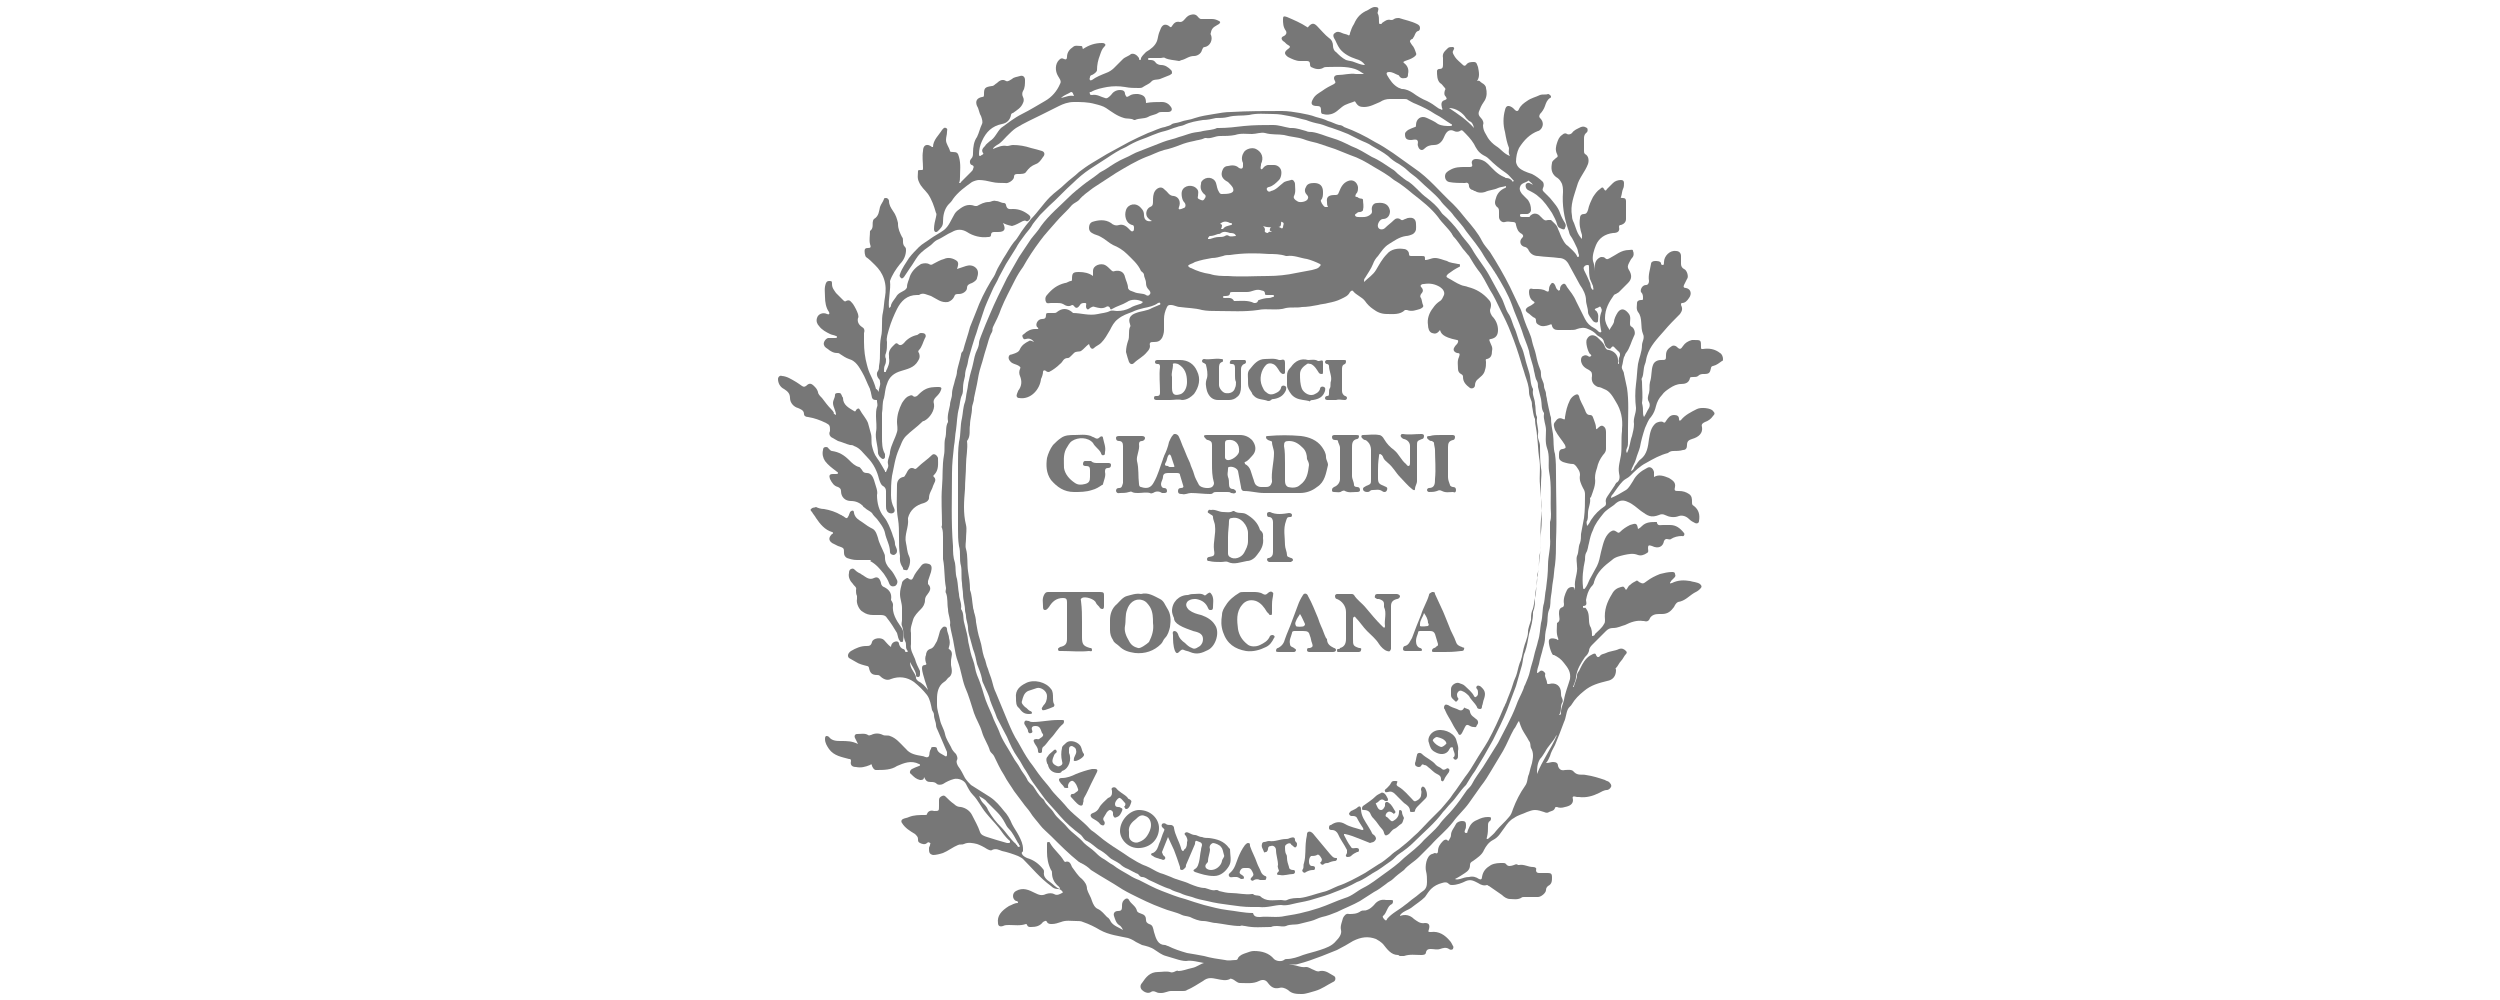 <?xml version="1.0" encoding="utf-8"?>
<!-- Generator: $$$/GeneralStr/196=Adobe Illustrator 27.6.0, SVG Export Plug-In . SVG Version: 6.00 Build 0)  -->
<svg version="1.1" id="Capa_1" xmlns="http://www.w3.org/2000/svg" xmlns:xlink="http://www.w3.org/1999/xlink" x="0px" y="0px"
	 viewBox="0 0 250 100" style="enable-background:new 0 0 250 100;" xml:space="preserve">
<style type="text/css">
	.st0{fill:#777777;}
</style>
<g>
	<path class="st0" d="M164.4,41.7c0.2-0.3,0.3-0.6,0.5-0.9c0.1-0.2,0.1-0.4,0-0.6c-0.2-0.3-0.1-0.6,0-0.9c0.1-0.4,0-0.7,0.1-1.1
		c0.2-0.6,0.1-1.2,0.3-1.7c0.1-0.3,0.4-0.5,0.8-0.5c0.5,0,0.5,0,0.5-0.5c0-0.5,0.3-0.7,0.6-0.9c0.2-0.1,0.4,0,0.5,0.1
		c0.3,0.3,0.4,0.2,0.6-0.1c0.2-0.3,0.5-0.5,0.9-0.6c0.1,0,0.2,0,0.2,0c0.7,0,0.7,0,0.7,0.7c0,0.2,0,0.2,0.2,0.2
		c0.6-0.1,1.2,0,1.7,0.4c0.2,0.1,0.3,0.4,0.3,0.6c0,0.1,0,0.2-0.1,0.2c-0.3,0.2-0.5,0.4-0.9,0.5c-0.1,0-0.2,0.1-0.2,0.2
		c-0.1,0.5-0.2,0.6-0.7,0.6c-0.2,0-0.4,0-0.6,0.2c-0.1,0.1-0.3,0.1-0.5,0.1c-0.1,0-0.3,0-0.3,0.1c-0.1,0.5-0.5,0.6-0.9,0.6
		c-0.4,0-0.8,0.2-1.1,0.4c-0.3,0.2-0.6,0.4-0.8,0.7c-0.3,0.3-0.5,0.7-0.6,1.1c-0.1,0.4-0.2,0.7-0.5,1.1c-0.3,0.3-0.4,0.7-0.6,1.1
		c-0.2,0.6-0.4,1.3-0.5,1.9c-0.1,0.4-0.3,0.8-0.4,1.2c-0.1,0.4-0.4,0.8-0.5,1.2c0.3-0.1,0.3-0.4,0.4-0.5c0.2-0.2,0.3-0.5,0.6-0.7
		c0.6-0.5,0.7-1.2,0.8-2c0.1-0.6,0.2-1.2,0.7-1.6c0.2-0.1,0.5-0.2,0.7-0.1c0.1,0.1,0.2,0.1,0.3-0.1c0.2-0.3,0.4-0.6,0.8-0.6
		c0.3,0,0.5,0.1,0.5,0.4c0,0.2,0.1,0.2,0.2,0.1c0.4-0.5,1-0.8,1.6-1.1c0.4-0.2,1.4-0.1,1.6,0.2c0.2,0.2,0.2,0.3,0,0.5
		c-0.2,0.3-0.5,0.5-0.8,0.6c-0.2,0.1-0.4,0.2-0.3,0.5c0.1,0.6-0.3,1-1,1.2c-0.3,0.1-0.5,0.2-0.5,0.6c0,0.3-0.1,0.5-0.4,0.5
		c-0.3,0.1-0.7,0.1-1,0.1c-0.2,0-0.4,0.1-0.5,0.2c-0.8,0.2-1.5,0.6-2.2,1c-0.6,0.3-1.1,0.8-1.6,1.3c-0.2,0.2-0.5,0.3-0.7,0.5
		c-0.4,0.4-0.7,0.9-1,1.3c-0.1,0.1-0.2,0.2-0.2,0.4c0.5-0.2,1-0.5,1.5-0.8c0.3-0.2,0.5-0.6,0.7-0.9c0.3-0.6,0.8-1,1.4-1.3
		c0.3-0.2,0.6,0,0.7,0.4c0,0.1,0,0.3,0,0.5c0.5-0.3,1-0.1,1.5,0.1c0.3,0.2,0.7,0.4,0.6,0.9c-0.1,0.4,0,0.4,0.4,0.4
		c0.4,0,0.7,0.1,1,0.3c0.3,0.2,0.3,0.5,0.3,0.8c0,0.2,0,0.3,0.2,0.4c0.5,0.4,0.6,0.9,0.5,1.5c0,0.2-0.2,0.3-0.4,0.2
		c-0.2-0.1-0.4-0.2-0.6-0.4c-0.3-0.3-0.7-0.4-1-0.3c-0.5,0.2-1,0.1-1.4-0.1c-0.2-0.1-0.4-0.1-0.6,0c-0.8,0.3-1.1,0.1-1.8-0.4
		c-0.4-0.3-0.8-0.7-1.3-0.9c-0.6-0.3-1-0.1-1.4,0.3c-0.4,0.3-0.8,0.5-1.1,0.9c-0.4,0.5-0.8,1-1,1.6c-0.2,0.4-0.3,0.8-0.4,1.3
		c-0.1,0.3-0.1,0.7-0.3,1c-0.1,0.2-0.1,0.5-0.1,0.7c-0.2,0.9-0.3,1.8-0.2,2.7c0,0.1,0,0.2,0.1,0.2c0.1,0,0.1-0.1,0.2-0.2
		c0.2-0.3,0.3-0.7,0.5-1c0.2-0.4,0.4-0.7,0.6-1.1c0.2-0.4,0.3-0.9,0.4-1.4c0.2-0.7,0.3-1.5,0.9-2c0.3-0.2,0.4-0.2,0.7,0
		c0.1,0.1,0.2,0.1,0.3,0c0.3-0.3,0.6-0.5,1-0.7c0.6-0.2,0.7-0.2,0.8,0.4c0.2-0.1,0.3-0.2,0.4-0.3c0.4-0.4,0.9-0.4,1.4-0.4
		c0.1,0,0.1,0,0.1,0.1c0.1,0.3,0.3,0.2,0.6,0.2c0.2,0,0.5,0,0.7,0c0.6,0,1,0.3,1.4,0.8c0.1,0.1,0,0.4-0.2,0.3
		c-0.4,0-0.8,0.1-1.1,0.3c-0.1,0.1-0.3,0-0.4,0c-0.1,0-0.2,0-0.3,0.2c-0.1,0.6-0.6,0.8-1.2,0.5c-0.3-0.1-0.4-0.1-0.4,0.2
		c0,0.2,0.1,0.4-0.1,0.5c-0.3,0.2-0.6,0.3-0.9,0.2c-0.5-0.2-0.9-0.1-1.4,0c-0.4,0.1-0.9,0.2-1.2,0.5c-0.8,0.6-1.5,1.2-1.8,2.2
		c0,0.2-0.2,0.4-0.3,0.5c-0.3,0.4-0.4,0.8-0.5,1.3c0,0.2,0.2,0.6-0.3,0.6c0,0,0,0.1,0,0.1c0,0.1,0.1,0.1,0.1,0.1
		c0.2-0.1,0.2,0.1,0.3,0.2c0.3,0.5,0.1,1.1,0.3,1.6c0.2,0.3,0.2,0.7,0.2,1c0.2,0,0.3-0.1,0.3-0.2c0.3-0.3,0.7-0.6,0.9-1
		c0.1-0.1,0.1-0.3,0.1-0.4c-0.1-1,0.2-1.8,0.7-2.6c0.2-0.4,0.5-0.6,0.9-0.7c0.3-0.1,0.3,0,0.5,0.3c0.2-0.2,0.2-0.4,0.4-0.5
		c0.2-0.2,0.4-0.3,0.6-0.4c0.1-0.1,0.2,0,0.3,0.1c0.4,0.2,0.4,0.2,0.8-0.1c0.4-0.3,0.8-0.5,1.3-0.7c0.4-0.1,0.8-0.2,1.2-0.2
		c0.1,0,0.3,0,0.3,0.2c0.1,0.2,0,0.3-0.1,0.4c-0.1,0.1-0.2,0.2-0.3,0.3c0,0.1-0.1,0.1-0.1,0.2c0,0.1,0.1,0,0.2,0
		c0.6-0.3,1.2-0.3,1.8-0.2c0.3,0.1,0.7,0.1,1,0.3c0.2,0.2,0.2,0.3,0,0.5c-0.2,0.2-0.4,0.3-0.6,0.4c-0.5,0.3-0.9,0.8-1.6,0.9
		c-0.2,0.1-0.3,0.3-0.4,0.5c-0.3,0.4-0.6,0.7-1.2,0.7c-0.1,0-0.2,0-0.3,0c-0.4,0-0.7,0.1-0.9,0.4c-0.1,0.3-0.3,0.4-0.6,0.3
		c0,0-0.1,0-0.1,0c-0.6-0.1-1.2,0.1-1.8,0.4c-0.4,0.1-0.7,0.3-1.2,0.3c-0.3,0-0.5,0.1-0.7,0.3c-0.5,0.5-0.9,0.9-1.4,1.4
		c-0.2,0.2-0.3,0.4-0.3,0.6c-0.1,0.3-0.2,0.4-0.4,0.6c-0.4,0.6-0.8,1.2-0.9,2c0,0.3-0.2,0.7-0.3,1c0.1,0,0.1,0,0.1-0.1
		c0.1-0.4,0.3-0.7,0.3-1.1c0-0.1,0.1-0.3,0.2-0.4c0.2-0.4,0.4-0.9,0.8-1.3c0.2-0.2,0.4-0.3,0.6-0.4c0.2-0.1,0.3,0,0.3,0.1
		c0.1,0.2,0.2,0.3,0.4,0.1c0.1-0.2,0.4-0.2,0.6-0.3c0.4-0.2,0.9-0.2,1.3-0.4c0.3-0.1,0.5,0,0.7,0.2c0.1,0.1,0.1,0.2,0,0.3
		c-0.2,0.2-0.3,0.5-0.5,0.7c-0.2,0.2-0.3,0.5-0.5,0.7c-0.1,0,0,0.1,0,0.2c0,0.6-0.3,1-0.9,1.1c-0.8,0.2-1.6,0.4-2.3,1
		c-0.5,0.4-0.9,0.8-1.2,1.3c-0.1,0.2-0.3,0.3-0.4,0.5c-0.2,0.4-0.2,0.9-0.4,1.3c-0.3,0.8-0.6,1.6-0.9,2.3c-0.2,0.4-0.4,0.7-0.5,1.1
		c-0.1,0.2-0.2,0.5-0.4,0.7c0.3,0,0.5-0.1,0.7-0.1c0.3,0,0.5,0.1,0.5,0.4c0.1,0.3,0.3,0.5,0.7,0.4c0.3,0,0.7-0.1,0.9,0.2
		c0.4,0.4,0.8,0.2,1.2,0.3c0.7,0.1,1.3,0.3,1.9,0.5c0.1,0.1,0.3,0.1,0.4,0.2c0.1,0.1,0.3,0.3,0.2,0.5c-0.1,0.2-0.3,0.3-0.4,0.3
		c-0.3,0-0.6,0.2-0.8,0.3c-0.6,0.3-1.3,0.5-2,0.4c-0.1,0-0.1,0-0.2,0c-0.4-0.1-0.5-0.1-0.4,0.3c0,0.4-0.3,0.6-0.8,0.7
		c-0.3,0.1-0.6,0.1-0.8,0c-0.1,0-0.2,0-0.2,0.1c-0.1,0.3-0.4,0.3-0.6,0.4c-0.1,0.1-0.3,0.1-0.5,0c-0.3-0.1-0.6-0.2-0.9-0.2
		c-0.3,0-0.5,0.1-0.8,0.2c-0.4,0.2-0.9,0.3-1.3,0.6c-0.4,0.2-0.7,0.6-0.9,0.9c-0.4,0.5-0.6,1-1.2,1.3c-0.4,0.2-0.7,0.6-0.9,1
		c-0.2,0.5-0.7,0.8-1.1,1.1c-0.2,0.1-0.3,0.2-0.3,0.4c0,0.4-0.2,0.6-0.5,0.8c-0.3,0.2-0.6,0.4-1,0.6c0.2,0.1,0.4,0,0.5,0
		c0.3-0.1,0.6-0.2,0.9-0.2c0.4-0.1,0.7,0,1,0.2c0.2,0.1,0.3,0,0.3-0.2c0.1-0.6,0.4-0.9,0.9-1.2c0.4-0.2,0.8-0.2,1.2-0.2
		c0.1,0,0.2,0,0.3,0.1c0.2,0.3,0.5,0.2,0.8,0.1c0.2-0.1,0.3-0.1,0.4,0c0,0,0.1,0,0.1,0c0.5-0.1,0.9,0.2,1.4,0.2
		c0.2,0,0.4,0.1,0.3,0.3c0,0.2,0.1,0.3,0.3,0.3c0.3,0,0.6,0,0.9,0c0.3,0,0.4,0.1,0.4,0.4c0,0.4,0,0.7-0.4,0.9
		c-0.1,0.1-0.2,0.2-0.2,0.4c0,0.3-0.5,0.7-0.8,0.7c-0.5,0-0.9,0-1.4,0c-0.1,0-0.2,0-0.3,0.1c-0.4,0.2-0.8,0.1-1.1,0.1
		c-0.3,0-0.6-0.2-0.8-0.4c-0.4-0.3-0.9-0.6-1.3-0.9c-0.1,0-0.1-0.1-0.2-0.1c-0.3,0.1-0.6,0-0.9-0.2c-0.4-0.2-0.7-0.4-1.2-0.2
		c-0.4,0.2-0.9,0.4-1.4,0.4c-0.1,0-0.2,0-0.3-0.1c-0.2-0.2-0.4-0.2-0.7-0.1c-0.4,0.1-0.8,0.3-1.1,0.6c-0.2,0.2-0.4,0.5-0.6,0.8
		c-0.4,0.4-0.9,0.7-1.4,1.1c-0.3,0.2-0.7,0.3-1,0.6c0,0-0.1,0.1-0.1,0.2c0.5-0.2,1-0.1,1.4,0.3c0.3,0.2,0.6,0.5,1.1,0.4
		c0.4,0,0.5,0.2,0.4,0.6c-0.1,0.3-0.1,0.3,0.2,0.3c0.8-0.1,1.4,0.3,1.9,0.9c0.1,0.1,0.2,0.3,0.3,0.5c0.1,0.1,0,0.2,0,0.3
		c-0.1,0.1-0.3,0.1-0.4,0c-0.3-0.2-0.6-0.1-0.9,0c-0.3,0.1-0.6,0-0.9,0c-0.2,0-0.4,0-0.5,0.3c0,0.3-0.3,0.3-0.5,0.3
		c-0.6,0-1.1-0.1-1.7,0.1c-0.1,0-0.2,0-0.4,0c-0.1,0-0.1-0.1-0.2-0.1c-0.7,0-1.1-0.6-1.5-1.1c-0.2-0.2-0.5-0.4-0.7-0.5
		c-0.8-0.3-1.5-0.2-2.3,0.2c-0.5,0.3-1,0.6-1.6,0.9c-0.5,0.2-1,0.4-1.5,0.6c-0.8,0.3-1.6,0.6-2.4,0.8c-0.3,0.1-0.6,0-0.9,0.1
		c0.6-0.1,1.1,0.3,1.7,0.2c0.3,0,0.5,0.2,0.8,0.3c0.2,0.1,0.4,0.2,0.6,0.1c0.6-0.1,1,0.3,1.4,0.5c0.2,0.1,0.2,0.5-0.1,0.6
		c-0.6,0.3-1.1,0.7-1.8,0.9c-0.4,0.1-0.9,0.3-1.3,0.3c-0.5,0-1,0-1.4-0.4c-0.3-0.2-0.6-0.3-0.9-0.2c-0.5,0.1-0.8-0.1-1.1-0.5
		c-0.2-0.3-0.5-0.4-0.9-0.2c-0.6,0.3-1.2,0.2-1.9,0.2c-0.3,0-0.5-0.3-0.8-0.4c-0.1,0-0.1-0.1-0.2,0c-0.4,0.2-0.8,0.1-1.3,0
		c-0.5-0.1-0.9-0.2-1.4,0.2c-0.5,0.3-1.1,0.7-1.6,0.9c-0.1,0.1-0.3,0.1-0.4,0.1c-0.4,0-0.8,0-1.2,0c-0.3,0-0.6,0.2-1,0.2
		c-0.2,0-0.3,0-0.5-0.1c-0.2-0.1-0.4-0.1-0.5,0c-0.3,0.2-0.7,0-0.9-0.2c-0.2-0.2-0.2-0.5,0-0.7c0.4-0.6,0.8-1.1,1.6-1.1
		c0.4,0,0.8-0.1,1.2,0c0.2,0.1,0.4,0,0.6-0.1c0.1,0,0.1-0.1,0.2,0c0.5,0,0.9-0.2,1.4-0.3c0.5-0.1,0.8-0.4,1.2-0.5
		c-0.6-0.1-1.2-0.3-1.8-0.2c-0.3,0-0.7-0.1-1-0.2c-0.3-0.1-0.7-0.2-1-0.3c-0.4-0.1-0.8-0.4-1.1-0.6c-0.4-0.3-0.9-0.4-1.3-0.5
		c-0.2-0.1-0.4-0.2-0.6-0.3c-0.3-0.2-0.5-0.3-0.8-0.4c-0.9-0.2-1.9-0.3-2.8-0.8c-0.5-0.3-1.1-0.6-1.7-0.8c-0.2-0.1-0.4-0.1-0.7-0.1
		c-0.5,0-1-0.1-1.5,0.1c-0.3,0.1-0.6,0.2-0.9,0.2c-0.2,0-0.4,0-0.5-0.2c-0.1-0.2-0.2-0.1-0.4,0c-0.3,0.4-0.7,0.5-1.2,0.5
		c-0.2,0-0.3,0-0.4-0.2c0-0.1-0.1-0.1-0.1-0.1c-0.6,0.2-1.1,0.1-1.7,0.1c-0.2,0-0.4,0-0.6,0.1c-0.3,0.1-0.5,0-0.5-0.3
		c-0.1-0.7,0.3-1.2,1.1-1.7c0.3-0.1,0.5-0.3,0.9-0.3c0-0.2-0.1-0.2-0.2-0.2c-0.2-0.1-0.3-0.3-0.3-0.5c0-0.2,0.1-0.4,0.3-0.5
		c0.7-0.4,1.3-0.1,1.9,0.2c0.4,0.2,0.7,0.3,1.1,0.1c0.3-0.1,0.6-0.1,0.8,0c0.3,0.2,0.6,0,0.8-0.1c0.1,0,0.1-0.1,0-0.2
		c-0.1-0.1-0.2-0.2-0.4-0.2c-0.3,0-0.5-0.1-0.7-0.3c-1.1-0.8-1.9-1.8-2.8-2.7c-0.1-0.1-0.3-0.2-0.5-0.3c-0.5-0.2-1.1-0.4-1.6-0.5
		c-0.3-0.1-0.6-0.3-1-0.1c-0.1,0.1-0.3,0-0.5-0.1c-0.3-0.2-0.7-0.4-1-0.5c-0.4-0.1-0.9-0.2-1.3,0c-0.2,0.1-0.4,0-0.6,0.1
		c-0.5,0.2-1,0.6-1.5,0.8c-0.3,0.1-0.7,0.2-1,0.2c-0.4-0.1-0.4-0.3-0.4-0.7c0-0.1,0.1-0.2,0.1-0.3c0-0.1,0.1-0.2,0-0.2
		c-0.1-0.1-0.2-0.1-0.3,0c-0.2,0.2-0.5,0.1-0.7,0c-0.2-0.1-0.2-0.2-0.2-0.4c0-0.2-0.1-0.3-0.3-0.5c-0.5-0.3-1-0.6-1.3-1.1
		c-0.1-0.1-0.1-0.3,0.1-0.4c0.2-0.1,0.4-0.1,0.6-0.2c0.5-0.2,1-0.2,1.6-0.2c0.1,0,0.2,0,0.2-0.1c0.1-0.3,0.4-0.4,0.7-0.3
		c0.5,0,0.5,0,0.5-0.5c0-0.2,0-0.4,0-0.6c0-0.2,0.1-0.3,0.3-0.4c0.2-0.1,0.3,0,0.4,0.1c0.2,0.2,0.5,0.5,0.8,0.7
		c0.2,0.2,0.4,0.3,0.7,0.3c0.5,0.1,0.9,0.4,1.1,0.8c0.3,0.6,0.6,1.1,0.8,1.7c0.1,0.3,0.4,0.4,0.7,0.5c0.6,0.2,1.3,0.4,2,0.6
		c0.1,0,0.1,0,0.2,0c0,0,0.1,0,0.1-0.1c0-0.1,0-0.1,0-0.1c-0.5-0.4-0.8-0.9-1.1-1.3c-0.4-0.5-0.9-1-1.3-1.5
		c-0.5-0.6-0.8-1.3-1.3-1.8c-0.3-0.3-0.5-0.7-0.7-1.1c-0.2-0.4-0.8-0.6-1.2-0.5c-0.4,0.1-0.8,0.3-1.1,0.5c-0.2,0.1-0.5,0.1-0.6,0
		c-0.2-0.2-0.4-0.2-0.6-0.2c-0.4,0-0.5-0.1-0.7-0.5C92.4,78,92.2,78,92,78c-0.4-0.1-0.6-0.3-0.9-0.6c-0.2-0.1-0.1-0.4,0.1-0.5
		c0.2-0.1,0.4-0.2,0.7-0.3c0,0,0.1,0,0.1-0.1c0-0.1-0.1-0.1-0.1-0.1c-0.8-0.4-1.5-0.1-2.2,0.2C89.1,77,88.4,77,87.6,77
		c-0.2,0-0.3-0.2-0.4-0.4c0-0.2-0.1-0.2-0.2-0.1c-0.5,0.2-0.9,0.3-1.4,0.2c-0.4,0-0.6-0.2-0.5-0.6c0-0.2-0.1-0.2-0.2-0.2
		c-0.7-0.2-1.5-0.3-2-1c-0.2-0.3-0.4-0.6-0.4-1c0-0.1,0-0.2,0.1-0.3c0.1,0,0.2,0,0.3,0.1c0.3,0.4,0.8,0.4,1.2,0.4
		c0.6,0,1.1,0,1.7,0.3c-0.1-0.2-0.2-0.4-0.3-0.6c-0.1-0.2,0-0.4,0.2-0.4c0.4,0,0.8-0.1,1.1,0.1c0.1,0.1,0.2,0,0.3,0
		c0.4-0.2,0.8-0.2,1.2,0c0.2,0.1,0.5,0,0.7,0.1c0.6,0.2,1,0.7,1.4,1.1c0.1,0.1,0.1,0.1,0.2,0.2c0.4,0.5,1,0.6,1.6,0.7
		c0.2,0,0.4,0.2,0.6,0.1c0.2-0.1,0.1-0.4,0.2-0.6c0-0.1,0.1-0.2,0.1-0.2c0-0.2,0.1-0.2,0.3-0.2c0.1,0,0.3,0,0.3,0.2
		c0.1,0.4,0.5,0.5,0.8,0.7c0.1,0.1,0.2,0,0.2-0.1c0-0.1,0-0.2,0-0.3c-0.3-0.7-0.6-1.4-0.9-2.1c-0.1-0.2-0.2-0.4-0.2-0.6
		c0-0.3-0.2-0.6-0.2-1c0-0.2-0.1-0.3-0.2-0.5c-0.1-0.5-0.2-1.1-0.5-1.5c-0.4-0.5-0.8-0.9-1.3-1.3c-0.7-0.5-1.5-0.6-2.3-0.3
		c-0.4,0.2-0.8,0-1.1-0.3c-0.1-0.1-0.2-0.1-0.3-0.1c-0.5,0-0.7-0.2-0.8-0.7c0-0.1-0.1-0.2-0.2-0.2c-0.4-0.1-0.8-0.2-1.1-0.4
		c-0.2-0.1-0.5-0.3-0.7-0.4c-0.2-0.2-0.1-0.5,0.2-0.7c0.5-0.3,1-0.5,1.5-0.5c0.3,0,0.5,0,0.6-0.4c0.1-0.4,0.9-0.5,1.2-0.2
		c0.2,0.2,0.4,0.5,0.7,0.7c0-0.2,0.1-0.4,0.3-0.5c0.2-0.1,0.5-0.1,0.5,0.2c0.1,0.3,0.2,0.4,0.4,0.5c0.1,0,0.2,0.1,0.2,0.2
		c0,0.1,0.1,0.1,0.2,0.1c0.1,0,0.1-0.1,0-0.2c-0.2-0.3,0-0.6-0.2-0.9c-0.2-0.5-0.1-1-0.3-1.5c-0.1-0.2,0-0.4,0-0.6
		c0-0.4,0-0.8,0-1.2c0-0.5-0.2-0.9-0.2-1.4c0-0.4,0.1-0.7,0.2-1.1c0-0.2,0.3-0.4,0.5-0.5c0.1,0,0.1,0,0.2,0.1
		c0.2,0.1,0.3,0.1,0.4-0.1c0.2-0.5,0.5-0.8,0.8-1.2c0.2-0.3,0.5-0.3,0.8-0.2c0.3,0.1,0.3,0.4,0.2,0.8c-0.1,0.3-0.2,0.6-0.3,0.9
		c0,0.1,0,0.2,0,0.3c0.4,0.4,0.2,0.7-0.1,1.1c-0.1,0.1-0.2,0.3-0.2,0.5c0,0.4-0.2,0.7-0.4,0.9c-0.3,0.3-0.7,0.7-0.8,1.1
		c-0.1,0.4-0.3,0.8-0.2,1.3c0,0.4,0,0.7,0,1.1c-0.1,0.6,0.2,1,0.4,1.5c0.1,0.4,0.3,0.8,0.5,1.2c0,0.1,0,0.2,0,0.3
		c0,0.1,0,0.3-0.2,0.3c-0.2,0-0.2-0.1-0.2-0.3c-0.1-0.4-0.4-0.8-0.6-1.2c0,0.3,0.1,0.6,0.3,0.9c0.1,0.2,0.3,0.4,0.3,0.7
		c0,0.1,0.1,0.2,0.2,0.3c0.4,0.2,0.7,0.5,1,0.9c-0.1-0.3-0.2-0.6-0.3-0.9c-0.1-0.4-0.3-0.9-0.3-1.3c0-0.2,0.1-0.3,0.3-0.3
		c0.1,0,0.2-0.1,0.1-0.2c-0.1-0.3-0.1-0.6,0-0.8c0-0.2,0.1-0.5,0.4-0.6c0.4-0.1,0.5-0.5,0.7-0.8c0.1-0.3,0.2-0.6,0.3-1
		c0.1-0.2,0.2-0.3,0.3-0.4c0.2-0.1,0.4,0,0.4,0.2c0,0.3,0.2,0.6,0.2,0.9c0.1,0.3,0.1,0.6,0,0.9c0,0.1-0.1,0.1,0,0.2
		c0.5,0.3,0.2,0.8,0.2,1.2c0,0.1,0,0.3,0,0.4c0.1,0.5,0.2,1-0.3,1.3c-0.1,0.1-0.2,0.3-0.4,0.4c-0.6,0.4-0.7,1.1-0.7,1.7
		c0,0.2,0,0.4,0,0.6c0,0.5,0.2,1,0.3,1.5c0.1,0.5,0.4,0.9,0.5,1.4c0.1,0.5,0.4,0.9,0.6,1.3c0.1,0.3,0.3,0.5,0.5,0.7
		c0.1,0.2,0.2,0.4,0.1,0.6c-0.1,0.2,0,0.4,0.1,0.6c0.3,0.4,0.5,0.8,0.7,1.2c0.2,0.3,0.4,0.5,0.6,0.7c0.6,0.4,1.3,0.8,1.9,1.2
		c0.6,0.4,1,0.9,1.4,1.4c0.3,0.3,0.6,0.8,0.8,1.3c0.2,0.4,0.5,0.8,0.7,1.2c0.2,0.4,0.4,0.8,0.4,1.3c0,0.1,0,0.1,0,0.2
		c0,0.1-0.2,0.1-0.1,0.3c0.1,0.2,0.3,0.3,0.5,0.4c0.7,0.2,1.2,0.6,1.6,1.1c0.1,0.1,0.1,0.2,0.1,0.3c-0.1,0.5,0.3,0.8,0.6,1
		c0.3,0.2,0.6,0.6,1,0.7c0-0.2-0.2-0.3-0.3-0.4c-0.3-0.3-0.5-0.7-0.5-1.2c0-0.1,0-0.2-0.1-0.3c-0.3-0.6-0.4-1.2-0.4-1.8
		c0-0.3,0-0.6,0-0.8c0-0.1,0-0.2,0.1-0.2c0.1,0,0.2,0,0.2,0.1c0.4,0.7,1,1.1,1.4,1.8c0,0,0.1,0.1,0.1,0.1c0.5-0.2,0.6,0.3,0.7,0.5
		c0.3,0.4,0.6,0.9,1,1.2c0.3,0.3,0.5,0.6,0.5,1c0.1,0.4,0.4,0.8,0.5,1.2c0.1,0.3,0.3,0.7,0.6,0.8c0.4,0.2,0.6,0.5,0.9,0.8
		c0.2,0.1,0.3,0.3,0.4,0.5c0.3,0.4,0.7,0.5,1.2,0.8c-0.1-0.2-0.2-0.4-0.4-0.5c-0.3-0.2-0.4-0.6-0.5-0.9c-0.1-0.3,0.1-0.5,0.4-0.5
		c0.3,0,0.4-0.1,0.4-0.4c0-0.3,0-0.5,0.2-0.7c0.2-0.2,0.4-0.2,0.5,0c0.2,0.4,0.7,0.6,0.8,1.1c0.1,0.2,0.3,0.2,0.5,0.3
		c0.3,0.1,0.4,0.3,0.4,0.6c0,0.2,0.1,0.3,0.3,0.4c0.4,0.1,0.4,0.4,0.5,0.8c0.2,0.7,0.4,1.3,1.1,1.3c0.1,0,0.2,0.1,0.3,0.1
		c0.6,0.3,1.2,0.5,1.9,0.7c0.6,0.1,1.2,0.2,1.7,0.3c0.7,0.2,1.4,0.3,2.1,0.4c0.4,0.1,0.7,0,1.1,0c0.1,0,0.2-0.1,0.2-0.2
		c0.2-0.3,0.5-0.4,0.8-0.5c0.3-0.1,0.5-0.2,0.8-0.2c0.8,0,1.5,0.2,2,0.8c0.2,0.2,0.7,0.3,1,0.1c0.1-0.1,0.2-0.1,0.3-0.1
		c0.5,0,1.1-0.2,1.6-0.4c0.6-0.2,1.1-0.3,1.7-0.5c0.6-0.2,1.2-0.4,1.6-0.9c0.3-0.3,0.6-0.7,0.5-1.1c-0.1-0.4,0.1-0.8,0.2-1.2
		c0.1-0.2,0.3-0.5,0.6-0.4c0.4,0,0.8,0,1.2-0.3c0.2-0.1,0.4,0,0.6-0.1c0.3-0.1,0.5-0.3,0.7-0.5c0.3-0.4,0.7-0.6,1.2-0.5
		c0.2,0,0.3,0,0.5,0c0.1,0,0.2,0,0.2,0.1c0,0.1,0,0.2-0.1,0.3c-0.5,0.2-0.5,0.9-0.9,1.2c-0.1,0.1,0.1,0.3,0.2,0.4
		c0.1,0.1,0.2,0,0.2-0.1c0.5-0.6,1.2-0.9,1.8-1.4c0.3-0.2,0.6-0.5,0.9-0.7c0.3-0.2,0.6-0.5,0.9-0.7c0.3-0.2,0.4-0.5,0.4-0.9
		c0-0.4,0-0.7-0.1-1.1c-0.1-0.4,0-1.5,0.6-1.7c0.1,0,0.2-0.1,0.3-0.1c0.2,0.1,0.3,0,0.3-0.2c0-0.4,0.2-0.7,0.5-1
		c0.1-0.1,0.3-0.2,0.4-0.1c0.1,0.1,0.2,0.1,0.2,0c0.1-0.2,0.2-0.3,0.2-0.5c0-0.4,0.3-0.7,0.5-1.1c0.1-0.2,0.4-0.3,0.6-0.3
		c0.3,0,0.4,0.1,0.4,0.4c0,0.2,0,0.3-0.1,0.5c-0.1,0.2,0,0.3,0.1,0.3c0.2,0,0.1-0.1,0.2-0.3c0.2-0.5,0.4-0.8,0.9-1
		c0.4-0.2,0.7-0.3,1.1-0.3c0.1,0,0.3,0,0.3,0.1c0,0.1,0,0.2-0.1,0.3c-0.2,0.1-0.2,0.3-0.2,0.5c0,0.4,0,0.7-0.1,1.1
		c0,0.1-0.1,0.1,0,0.2c0.1,0,0.1,0,0.2-0.1c0.2-0.2,0.5-0.4,0.7-0.7c0.4-0.5,0.9-0.9,1.3-1.4c0.2-0.2,0.3-0.5,0.4-0.8
		c0.3-0.8,0.7-1.6,1.2-2.3c0.3-0.4,0.2-0.8,0.4-1.2c0.1-0.4,0.2-0.8,0.3-1.1c0.1-0.5,0.2-1-0.1-1.5c-0.1-0.2,0-0.5-0.2-0.7
		c-0.2-0.4-0.5-0.8-0.7-1.2c-0.1-0.2-0.2-0.5-0.3-0.8c-0.2,0.2-0.3,0.6-0.5,0.8c-0.4,0.7-0.7,1.5-1.1,2.2c-0.4,0.7-0.8,1.3-1.2,2
		c-0.3,0.5-0.6,1-1,1.5c-0.4,0.6-0.8,1.1-1.2,1.7c-0.5,0.7-1.1,1.2-1.6,1.9c-0.7,0.9-1.5,1.5-2.2,2.3c-0.4,0.4-0.8,0.8-1.2,1.2
		c-0.5,0.5-1.1,0.8-1.5,1.3c-0.4,0.3-0.8,0.6-1.1,0.9c-0.2,0.2-0.5,0.3-0.7,0.5c-0.4,0.3-0.8,0.6-1.2,0.8c-0.5,0.3-0.9,0.6-1.4,0.9
		c-0.7,0.4-1.5,0.7-2.3,1.1c-0.5,0.2-1,0.4-1.5,0.5c-0.4,0.1-0.7,0.3-1.1,0.4c-0.4,0.1-0.8,0.2-1.2,0.3c-0.4,0.1-0.9,0-1.3,0.2
		c-0.3,0.1-0.6,0-0.9,0c-0.2,0-0.4,0-0.6,0.1c0,0,0,0-0.1,0c-0.8,0-1.6,0.1-2.5-0.1c-0.2,0-0.3-0.1-0.5,0c-0.8,0-1.6-0.2-2.4-0.3
		c-0.4,0-0.8-0.2-1.3-0.2c-0.4,0-0.9-0.2-1.3-0.4c-0.3-0.1-0.6-0.1-0.8-0.2c-0.6-0.3-1.3-0.4-2-0.7c-1.1-0.4-2.1-0.9-3.1-1.4
		c-0.6-0.3-1.1-0.6-1.7-1c-0.5-0.3-1-0.6-1.5-0.9c-0.3-0.2-0.5-0.3-0.8-0.5c-0.3-0.3-0.6-0.5-1-0.7c-0.1,0-0.1-0.1-0.2-0.1
		c-1-0.8-1.9-1.7-2.8-2.6c-0.4-0.4-0.8-0.7-1.1-1.1c-0.3-0.4-0.7-0.8-1-1.3c-0.2-0.3-0.5-0.6-0.7-0.9c-0.3-0.4-0.6-0.8-0.9-1.2
		c-0.3-0.5-0.7-1-1-1.6c-0.4-0.6-0.7-1.3-1-1.9c-0.1-0.2-0.3-0.3-0.4-0.5c-0.2-0.7-0.6-1.2-0.8-1.9c-0.2-0.7-0.6-1.3-0.8-1.9
		c-0.3-0.9-0.5-1.7-0.9-2.6c-0.3-0.8-0.4-1.7-0.7-2.5c-0.2-0.5-0.3-1.1-0.4-1.7c-0.1-0.7-0.3-1.3-0.4-2c0,0,0,0,0,0
		c0.1-0.5-0.2-1-0.2-1.6c-0.1-0.5,0-1.1-0.2-1.6c-0.1-0.1,0-0.3,0-0.5c-0.2-1-0.1-1.9-0.3-2.9c0-0.1,0-0.2,0-0.3c0-0.6,0-1.3,0-1.9
		c0-0.3,0-0.6-0.1-0.9c-0.1-0.1,0-0.2,0-0.3c0-1.3-0.1-2.5,0-3.8c0.1-1.1,0-2.1,0.2-3.2c0.1-0.5,0-1.1,0.1-1.6
		c0.2-0.6,0-1.2,0.3-1.7c0,0,0-0.1,0-0.1c-0.1-0.5,0.1-1.1,0.2-1.6c0-0.4,0.2-0.7,0.2-1.1c0-0.5,0.2-0.9,0.3-1.4
		c0.1-0.3,0.2-0.6,0.2-0.9c0.1-0.5,0.3-1.1,0.4-1.6c0-0.2,0.1-0.3,0.2-0.4c0.2-0.8,0.5-1.6,0.7-2.4c0.2-0.5,0.4-1,0.6-1.5
		c0.4-1.1,0.9-2.1,1.5-3.1c0.2-0.3,0.4-0.6,0.5-0.9c0.2-0.5,0.5-0.9,0.7-1.3c0.4-0.6,0.7-1.2,1.1-1.7c0.4-0.4,0.6-0.9,1-1.4
		c0.2-0.3,0.5-0.6,0.7-0.9c0.7-0.7,1.2-1.5,1.9-2.2c0.5-0.5,1-0.8,1.5-1.3c0.4-0.4,1-0.8,1.4-1.2c0.4-0.3,0.8-0.6,1.3-0.9
		c0.5-0.3,1-0.6,1.5-0.9c0.7-0.4,1.5-0.8,2.2-1.2c0.6-0.3,1.2-0.6,1.9-0.9c0.6-0.2,1.1-0.5,1.7-0.6c0.2-0.1,0.5-0.1,0.7-0.3
		c0.2-0.1,0.5-0.1,0.8-0.2c0.5-0.2,1-0.2,1.5-0.4c0.6-0.2,1.3-0.3,1.9-0.4c0.6-0.1,1.1-0.2,1.7-0.2c1.7-0.1,3.4-0.1,5.1-0.1
		c0.6,0,1.2,0.1,1.8,0.2c0.5,0.1,1.1,0.2,1.6,0.4c0.4,0.1,0.8,0.2,1.2,0.4c0.4,0.1,0.7,0.3,1.1,0.4c0.2,0,0.4,0.1,0.5,0.2
		c1.1,0.4,2.1,0.9,3.1,1.5c0.6,0.3,1.2,0.7,1.8,1.1c0.7,0.5,1.4,1,2.1,1.5c1.5,1,2.6,2.4,3.9,3.6c0.5,0.5,0.9,1,1.3,1.5
		c0.6,0.7,1.2,1.4,1.6,2.2c0.2,0.4,0.5,0.7,0.8,1.1c0.7,1.1,1.4,2.3,2,3.5c0.3,0.6,0.6,1.3,0.9,1.9c0.3,0.5,0.4,1.1,0.6,1.6
		c0.2,0.6,0.6,1.3,0.7,1.9c0.1,0.5,0.3,0.9,0.4,1.4c0.1,0.5,0.2,0.9,0.4,1.4c0.1,0.2,0.1,0.4,0.1,0.6c0,0.4,0.3,0.7,0.3,1.1
		c0,0.3,0.2,0.5,0.2,0.8c0,0.2,0.1,0.4,0.1,0.6c0.1,0.5,0.2,1,0.3,1.4c0,0.1,0.1,0.3,0.1,0.4c0,0.5,0.1,1.1,0.2,1.6
		c0.1,0.7,0,1.4,0.2,2c0.1,0.7,0.1,1.4,0.1,2c0,2.2,0.1,4.4,0,6.7c0,0.8,0,1.6-0.1,2.4c-0.1,0.5-0.1,1.1-0.2,1.6
		c-0.1,0.5-0.1,1-0.2,1.5c-0.1,0.5,0,1-0.2,1.4c-0.2,0.5-0.1,1-0.2,1.5c-0.1,0.4-0.2,0.9-0.2,1.3c0,0.3-0.1,0.7-0.2,1
		c-0.1,0.5-0.3,1-0.4,1.6c-0.1,0.3-0.2,0.6-0.2,0.9c0.1,0,0.2-0.1,0.2-0.1c0.1-0.1,0.2-0.2,0.4-0.1c0.1,0.1,0.3,0.2,0.2,0.4
		c0,0.3,0.2,0.5,0.2,0.8c0,0.1,0.1,0.1,0.1,0.1c0,0,0.1,0,0.1,0c0.7-0.2,1.2,0.2,1.2,0.9c0,0.2,0,0.3,0.1,0.5c0.1,0.2,0.1,0.4,0,0.5
		c-0.2,0.4,0,0.8-0.3,1.2c0.2,0,0.2-0.1,0.2-0.3c0-0.4,0.2-0.8,0.3-1.2c0.1-0.7,0.4-1.4,0.6-2.1c0.1-0.7-0.2-1.1-0.6-1.6
		c-0.3-0.4-0.6-0.6-1-0.8c0,0,0,0-0.1,0c-0.2-0.2-0.5-1.2-0.4-1.5c0.1-0.2,0.4-0.2,0.7-0.1c0.1,0,0.1,0.1,0.2,0.1
		c0.1-0.1,0-0.1,0-0.2c-0.2-0.5-0.1-1-0.1-1.5c0.4-0.2,0.2-0.6,0.2-0.9c0-0.3,0-0.6,0.4-0.7c0.1-0.1,0.1-0.2,0.1-0.3
		c-0.1-0.5,0.1-1,0.3-1.4c0.1-0.2,0.3-0.3,0.5-0.3c0.2,0,0.3,0.1,0.2,0.3c0.1-0.1,0.1-0.2,0.1-0.3c-0.1-0.7,0.3-1.4,0.2-2.1
		c0-0.3-0.1-0.7,0-1c0.2-0.4,0.1-0.9,0.3-1.3c0.1-0.3,0.1-0.6,0.1-0.9c0.1-0.5,0.2-1.1,0.3-1.6c0.1-0.8,0.1-1.5,0.1-2.3
		c0-0.2,0-0.4-0.2-0.7c-0.2-0.4-0.4-0.8-0.3-1.3c0-0.4-0.2-0.6-0.4-0.9c-0.1-0.1-0.2-0.2-0.3-0.2c-0.3,0-0.7-0.1-1-0.2
		c-0.2-0.1-0.4-0.2-0.4-0.5c0-0.1,0-0.2,0-0.3c0-0.3,0.1-0.5,0.4-0.5c0.3-0.1,0.3-0.1,0.2-0.4c-0.3-0.5-0.7-0.9-1-1.5
		c-0.1-0.3-0.2-0.6,0-0.8c0.2-0.3,0.4-0.5,0.8-0.3c0.2,0.1,0.2,0,0.2-0.2c0.1-0.6,0.2-1.1,0.5-1.7c0.1-0.2,0.3-0.4,0.5-0.5
		c0.2-0.1,0.3-0.1,0.4,0.1c0.1,0.5,0.4,0.9,0.6,1.4c0.1,0.3,0.2,0.5,0.5,0.5c0.3,0,0.3,0.3,0.4,0.5c0.1,0.3,0.2,0.5,0.2,0.8
		c0,0.2,0.1,0.1,0.2,0c0.1-0.1,0.3-0.3,0.5-0.2c0.2,0.1,0.3,0.3,0.3,0.6c0,0.6,0,1.1,0,1.7c0,0.2-0.1,0.4-0.3,0.6
		c-0.3,0.4-0.5,0.8-0.6,1.3c-0.1,0.3-0.2,0.6-0.2,1c0.1,0.7-0.2,1.3-0.4,1.9c0,0-0.1,0.1-0.1,0.1c0.1,0.5-0.2,1-0.2,1.5
		c0,0.3,0,0.6-0.1,0.8c-0.1,0.1,0,0.3,0,0.5c0.2-0.2,0.3-0.4,0.4-0.6c0.4-0.6,0.8-1,1.4-1.4c0.1-0.1,0.1-0.2,0.1-0.3
		c-0.1-0.4,0.1-0.6,0.3-0.9c0.2-0.3,0.4-0.6,0.6-0.9c0-0.1,0.1-0.1,0.1-0.2c0.4-0.2,0.4-0.6,0.3-1c-0.1-0.6,0.1-1.2,0.2-1.8
		c0.1-0.8,0-1.6,0.1-2.4c0-0.1,0-0.1,0-0.2c0.1-1-0.1-1.9-0.6-2.7c-0.3-0.5-0.6-1.1-1.2-1.3c-0.2-0.1-0.4-0.2-0.6-0.2
		c-0.5-0.2-0.7-0.6-0.6-1.1c0-0.3,0-0.4-0.3-0.6c-0.4-0.2-0.7-0.4-0.8-0.9c0-0.2,0-0.4,0.2-0.5c0.2-0.1,0.3-0.1,0.5,0
		c0.1,0.1,0.2,0.1,0.3,0c0.1-0.1-0.1-0.2-0.1-0.2c-0.2-0.2-0.5-1.2-0.3-1.5c0.2-0.4,0.6-0.5,1-0.2c0.3,0.3,0.7,0.6,0.8,1
		c0.1,0.2,0.2,0.3,0.4,0.3c0.5,0.1,0.9,0.5,0.9,1c0,0.1,0,0.3,0,0.4c0.1,0,0.1-0.1,0.1-0.1c-0.1-0.2,0-0.3,0-0.5
		c0.1-0.2,0.2-0.5-0.1-0.7c-0.1-0.1-0.2-0.2-0.3-0.3c-0.1-0.1-0.2-0.3-0.4,0c-0.1,0.2-0.5,0-0.6-0.3c0-0.1-0.1-0.2-0.1-0.3
		c-0.1-0.5-0.6-0.5-0.8-0.8c-0.2-0.2-0.5-0.4-0.8-0.5c-0.4-0.2-0.8-0.1-1.1,0c-0.2,0.1-0.4,0.1-0.7,0.1c-0.4,0-0.8,0-1.2,0
		c-0.3,0-0.5-0.1-0.6-0.4c0-0.2-0.1-0.2-0.3-0.1c-0.3,0.1-0.7,0.2-1,0c-0.2-0.1-0.3-0.2-0.3-0.4c0-0.1,0-0.2-0.1-0.3
		c-0.3-0.1-0.5-0.4-0.7-0.5c-0.3-0.2-0.3-0.4,0-0.6c0.2-0.1,0.4-0.2,0.5-0.3c0.2-0.1,0.2-0.2,0-0.3c-0.3-0.2-0.4-0.6-0.4-0.9
		c0-0.3,0.1-0.4,0.4-0.3c0.1,0,0.2,0,0.3,0c0.3,0,0.7,0,1,0.2c0.2,0.1,0.3,0.1,0.3-0.2c0-0.2,0.1-0.4,0.2-0.5
		c0.1-0.2,0.3-0.1,0.4,0.1c0.1,0.2,0.1,0.4,0.3,0.5c0,0,0.1,0.1,0.1,0.1c0,0,0-0.1,0.1-0.1c0,0,0-0.1,0-0.1c0-0.2,0.1-0.4,0.3-0.5
		c0.2-0.1,0.3,0.1,0.4,0.3c0.3,0.4,0.7,0.9,0.9,1.4c0.3,0.6,0.6,1.2,0.9,1.8c0.2,0.4,0.5,0.7,0.9,0.9c0.2,0.1,0.4,0.3,0.5,0.4
		c0.1,0,0.1,0.1,0.2,0c0.1-0.1,0-0.1,0-0.2c-0.1-0.6-0.2-1.1,0-1.7c0.1-0.2,0.1-0.4,0-0.5c0-0.1-0.1-0.2-0.2-0.1
		c-0.1,0.1-0.3,0.1-0.4,0.2c-0.1,0.1,0.2,0.2,0.2,0.3c0.2,0.3,0.1,0.6,0.1,0.9c0,0.2-0.3,0.2-0.5,0c-0.2-0.3-0.5-0.6-0.5-0.9
		c0-0.4-0.2-0.8-0.2-1.2c0-0.5-0.3-1.1-0.6-1.5c-0.4-0.7-0.8-1.5-1.2-2.2c-0.2-0.3-0.5-0.5-0.9-0.5c-0.7-0.1-1.4-0.1-2.1-0.2
		c-0.4,0-0.8-0.2-1-0.7c-0.1-0.1-0.2-0.2-0.3-0.2c-0.5-0.1-0.6-0.6-0.3-0.9c0.1-0.1,0.2-0.2,0-0.4c-0.4-0.2-0.5-0.5-0.6-0.9
		c0-0.2-0.1-0.3-0.3-0.3c-0.3,0-0.5-0.1-0.8,0c-0.3,0.1-0.6-0.2-0.6-0.5c0-0.2,0-0.3,0-0.5c0-0.2,0-0.4-0.2-0.5
		c-0.3-0.3-0.2-0.6-0.1-0.9c0.1-0.4,0.4-0.8,0.9-1c0.1,0,0.1-0.1,0.1-0.2c-0.3,0.1-0.6,0.1-0.8,0.2c-0.4,0.2-0.9,0.2-1.3,0.4
		c-0.3,0.1-0.7,0.1-1-0.1c-0.1,0-0.1,0-0.2-0.1c-0.2,0-0.4-0.2-0.4-0.4c0-0.2-0.1-0.4-0.4-0.3c-0.5,0-1.1,0-1.6-0.1
		c-0.4-0.1-0.5-0.6-0.3-0.9c0.1-0.1,0.2-0.2,0.4-0.3c0.5-0.3,1-0.3,1.5-0.3c0.1,0,0.2,0,0.4,0c0.2,0,0.4,0,0.3-0.3
		c-0.1-0.3,0.1-0.5,0.4-0.5c0.5,0,0.9,0.2,1.2,0.5c0.5,0.5,0.9,1,1.6,1.3c0.1,0,0.1,0.1,0.2,0.1c0.3,0,0.5,0.1,0.7,0.4
		c0,0,0-0.1,0.1-0.1c-0.3-0.3-0.5-0.6-0.8-0.8c-0.6-0.4-1.2-0.9-1.7-1.4c-0.2-0.2-0.4-0.3-0.6-0.4c-0.5-0.3-0.7-0.7-0.9-1.1
		c-0.3-0.5-0.7-0.9-1.1-1.3c-0.1-0.1-0.2-0.1-0.3,0c-0.2,0.1-0.4,0.1-0.6,0c-0.4-0.2-0.7,0-0.9,0.4c-0.1,0.2-0.2,0.5-0.4,0.7
		c-0.2,0.2-0.4,0.3-0.7,0.3c-0.4,0-0.7,0.1-1,0.4c-0.2,0.2-0.5,0.1-0.6-0.3c-0.1-0.2,0.1-0.4-0.1-0.6c-0.2-0.1-0.4,0-0.6,0
		c-0.5,0-0.6-0.2-0.6-0.6c0-0.2,0.2-0.3,0.3-0.4c0.2-0.1,0.4-0.2,0.7-0.3c0.1,0,0.1-0.1,0.1-0.2c0-0.6,0.5-1,1.1-0.7
		c0.4,0.2,0.7,0.3,1.1,0.6c0.4,0.2,0.8,0.2,1.2,0.2c0.1,0,0.2,0,0.2-0.1c0-0.1-0.1-0.1-0.1-0.1c-0.5-0.3-1-0.7-1.6-1
		c-0.6-0.4-1.2-0.7-1.9-1c-0.3-0.1-0.6-0.3-0.8-0.4c-0.1-0.1-0.2-0.1-0.4-0.1c-0.5,0-1,0-1.4,0c-0.4,0-0.7,0.1-1,0.3
		c-0.5,0.2-1,0.5-1.6,0.5c-0.4,0-0.6-0.1-0.8-0.4c-0.1-0.2-0.1-0.2-0.3-0.1c-0.3,0.1-0.6,0.2-0.8,0.3c-0.4,0.2-0.7,0.6-1.1,0.8
		c-0.4,0.2-0.8,0.2-1.1,0.1c-0.2,0-0.2-0.2-0.2-0.4c0-0.3-0.1-0.4-0.4-0.4c-0.5,0-0.7-0.2-0.4-0.7c0.2-0.4,0.6-0.6,0.9-0.8
		c0.4-0.3,0.8-0.5,1.2-0.7c0.1-0.1,0.2-0.1,0.1-0.3c-0.2-0.3-0.1-0.6,0.3-0.6c0.6,0,1.2-0.2,1.8-0.1c0.3,0,0.5,0,0.8,0
		c-0.3-0.2-0.6-0.4-0.9-0.5c-0.9-0.3-1.9-0.2-2.8-0.2c-0.1,0-0.3,0-0.4,0.1c-0.4,0.2-0.8,0.1-1.2-0.1c-0.1-0.1-0.1-0.2-0.1-0.3
		c0-0.2-0.1-0.3-0.3-0.3c-0.2,0-0.4,0-0.7,0c-0.4,0-0.8-0.2-1.2-0.4c-0.4-0.3-0.4-0.5,0-0.8c0.3-0.2,0.2-0.3,0-0.4
		c-0.2-0.1-0.3-0.3-0.5-0.4c-0.2-0.2-0.2-0.4,0.1-0.5c0.2-0.1,0.3-0.3,0.2-0.5c-0.3-0.4-0.3-0.8-0.3-1.2c0-0.3,0.1-0.3,0.4-0.2
		c0.7,0.3,1.4,0.6,2,1c0.1,0.1,0.1,0,0.2-0.1c0.3-0.3,0.5-0.3,0.8,0c0.4,0.4,0.8,0.9,1.2,1.2c0.3,0.2,0.4,0.5,0.4,0.8
		c0,0.2,0.1,0.5,0.3,0.6c0.3,0.3,0.6,0.6,1,0.8c0.3,0.1,0.6,0.1,0.8,0.2c0.3,0.1,0.7,0.3,1.1,0.3c-0.2-0.3-0.5-0.5-0.9-0.6
		c-0.6-0.2-1.2-0.5-1.6-1c-0.3-0.4-0.4-0.8-0.6-1.1c-0.1-0.2-0.1-0.4,0.1-0.5c0.2-0.2,0.5-0.1,0.7,0c0.2,0.1,0.4,0.1,0.6,0.2
		c0.1,0.1,0.2,0,0.2-0.2c0.1-0.3,0.2-0.6,0.4-0.9c0.3-0.7,0.7-1.1,1.4-1.4c0.2-0.1,0.4-0.3,0.7-0.3c0.3,0,0.4,0.1,0.3,0.4
		c0,0.1-0.1,0.2,0,0.3c0.1,0.2,0.1,0.5,0.1,0.8c0,0.1,0,0.2,0.1,0.2c0.1,0,0.2,0,0.2-0.1c0.3-0.2,0.5-0.4,0.9-0.3
		c0.1,0,0.2,0,0.3-0.1c0.2-0.1,0.3-0.1,0.5-0.1c0.6,0.2,1.2,0.3,1.8,0.6c0.2,0.1,0.3,0.2,0.3,0.4c0,0.2-0.1,0.3-0.2,0.3
		c-0.3,0.1-0.3,0.5-0.5,0.7c0,0,0,0.1-0.1,0.1c-0.4,0.2-0.1,0.4,0,0.6c0.2,0.2,0.3,0.5,0.4,0.8c0.1,0.2-0.1,0.3-0.2,0.4
		c-0.3,0.2-0.6,0.3-0.9,0.4c-0.2,0.1-0.2,0.1-0.1,0.2c0.4,0.3,0.5,0.7,0.4,1.1c0,0.2,0,0.3-0.2,0.4c-0.2,0-0.4,0.1-0.6-0.1
		c-0.1-0.1-0.1-0.2-0.2-0.2c-0.3-0.1-0.5-0.3-0.9-0.3c-0.2,0-0.3,0.1-0.2,0.3c0.3,0.5,0.6,1,1.2,1.3c0.1,0,0.2,0.1,0.3,0.1
		c0.4,0,0.8,0.2,1.1,0.4c0.4,0.3,0.9,0.6,1.4,0.8c0.4,0.2,0.7,0.4,1.1,0.7c0.1,0.1,0.3,0.1,0.4,0.2c0.1-0.1,0-0.2,0-0.2
		c-0.1-0.4-0.1-0.7,0.3-0.8c0.2-0.1,0.2-0.1,0.1-0.3c-0.2-0.2-0.2-0.4-0.1-0.7c0.1-0.1,0-0.2-0.1-0.3c-0.1-0.1-0.2-0.3-0.4-0.4
		c-0.3-0.3-0.3-0.8-0.3-1.2c0-0.1,0.1-0.2,0.2-0.2c0.3,0,0.4-0.1,0.4-0.4c0-0.2,0-0.5,0-0.7c-0.1-0.5,0.2-0.7,0.5-1
		c0.1-0.1,0.3-0.1,0.5-0.1c0.2,0.1,0.1,0.2,0,0.4c-0.1,0.2,0.1,0.4,0.2,0.6c0.2,0.3,0.5,0.5,0.8,0.8c0.1,0.1,0.2,0.1,0.3,0
		c0.2-0.3,0.5-0.3,0.8-0.3c0.3,0,0.3,0.3,0.4,0.5c0.1,0.5,0.2,1-0.1,1.4C148,8,148,8.2,148.2,8.3c0.2,0.1,0.4,0.3,0.4,0.5
		c0.1,0.4,0.1,0.8-0.1,1.2c-0.2,0.3-0.4,0.6-0.5,0.9c-0.2,0.4-0.2,0.6,0.1,0.9c0.2,0.2,0.3,0.5,0.2,0.7c0,0.6,0.3,0.9,0.5,1.3
		c0.2,0.3,0.5,0.6,0.8,0.8c0.5,0.3,0.8,0.8,1.4,1c-0.2-0.3-0.1-0.6-0.1-0.8c-0.2-0.5-0.3-1-0.4-1.6c-0.2-0.7-0.2-1.5,0-2.2
		c0.1-0.5,0.4-0.5,0.8-0.2c0.1,0.1,0.1,0.1,0.2,0.2c0.1,0.1,0.3,0.2,0.4-0.1c0.2-0.4,0.5-0.6,0.8-0.8c0.4-0.3,0.9-0.4,1.3-0.6
		c0.3-0.1,0.6,0,0.8-0.1c0.1,0,0.2,0.1,0.3,0.2c0,0.1,0,0.2-0.1,0.2c-0.3,0.2-0.4,0.5-0.5,0.8c-0.1,0.3-0.3,0.6-0.5,0.8
		c-0.1,0.2-0.1,0.3,0,0.4c0.3,0.3,0.4,0.7,0.1,1.1c-0.1,0.1-0.2,0.2-0.3,0.2c-0.8,0.3-1.4,0.9-1.9,1.7c-0.2,0.4-0.3,0.9-0.3,1.4
		c0.1,0.5,0.4,0.7,0.8,0.9c0.2,0.1,0.5,0.2,0.8,0.3c0.4,0.2,0.8,0.5,1.1,0.8c0.1,0.2,0.1,0.4,0,0.6c-0.1,0.2,0,0.3,0.1,0.4
		c0.2,0.2,0.4,0.4,0.6,0.6c0.4,0.5,0.8,0.9,1,1.5c0.1,0.3,0.3,0.7,0.5,1c0.1,0.2,0.1,0.3,0,0.5c0,0.1-0.1,0.2-0.3,0.1
		c-0.2-0.1-0.4-0.1-0.5-0.5c-0.1-0.4-0.3-0.7-0.5-1.1c-0.4-0.6-0.8-1.2-1.3-1.6c-0.3-0.3-0.7-0.5-1.1-0.7c-0.2-0.1-0.3-0.4-0.2-0.6
		c0.2-0.2,0.4-0.1,0.5,0c0,0,0.1,0,0.2,0.1c-0.1-0.2-0.3-0.3-0.4-0.4c0,0-0.1-0.1-0.1,0c-0.3,0.2-0.7,0.2-0.8,0.6
		c-0.1,0.3,0.1,0.6,0.3,0.8c0.2,0.2,0.3,0.3,0.5,0.5c0.2,0.3,0.3,0.6,0.3,1c0,0.2-0.2,0.4-0.4,0.4c-0.2,0-0.3,0-0.5,0
		c-0.1,0-0.2,0-0.2,0.1c0,0.1,0,0.2,0.2,0.2c0.2,0,0.5,0,0.7,0c0.1,0,0.1-0.1,0.1-0.1c0.3-0.3,0.6-0.3,0.9-0.1
		c0.1,0.1,0.2,0.2,0.3,0.3c0.2,0.2,0.3,0.3,0.6,0.2c0.1,0,0.2,0,0.3,0c0.3,0.3,0.6,0.5,0.7,0.9c0.2,0.4,0.3,0.8,0.5,1.1
		c0.1,0.2,0.3,0.5,0.5,0.6c0.3,0.3,0.7,0.6,0.9,1c0,0.1,0.1,0.1,0.1,0.1c0.1,0,0.1-0.1,0.1-0.2c-0.1-0.2-0.1-0.5-0.2-0.7
		c-0.2-0.4-0.4-0.9-0.7-1.3c-0.1-0.2-0.1-0.4-0.2-0.6c-0.4-1.2-0.6-2.4-0.5-3.7c0-0.3,0-0.7-0.2-1c-0.1-0.2-0.3-0.4-0.5-0.5
		c-0.5-0.4-0.5-0.9-0.4-1.4c0-0.2,0.2-0.3,0.4-0.5c0.2-0.1,0.2-0.2,0.1-0.4c-0.2-0.4-0.1-0.8,0-1.1c0.1-0.3,0.2-0.6,0.5-0.8
		c0.2-0.2,0.4-0.2,0.5-0.1c0.2,0.1,0.4,0,0.5-0.1c0.2-0.3,0.5-0.4,0.9-0.6c0.3-0.1,0.4,0,0.6,0.1c0.1,0.1,0.1,0.4-0.1,0.5
		c-0.2,0.2-0.2,0.4-0.2,0.6c0,0.4,0,0.8,0,1.2c0,0.1,0,0.2,0.1,0.3c0.4,0.2,0.4,0.7,0.3,1c-0.3,0.8-0.9,1.4-1.1,2.2
		c-0.3,1-0.7,1.9-0.5,3c0,0.3,0.1,0.5,0.2,0.7c0.2,0.5,0.3,1.1,0.8,1.6c0-0.1,0-0.3,0-0.4c-0.2-0.6-0.3-1.1-0.2-1.7
		c0-0.3,0.2-0.4,0.4-0.4c0.2,0,0.3-0.1,0.4-0.4c0.1-0.5,0.3-0.9,0.5-1.3c0.2-0.3,0.4-0.6,0.7-0.8c0.2-0.2,0.3-0.2,0.4,0
		c0.1,0.2,0.2,0.2,0.3,0c0.2-0.2,0.4-0.4,0.6-0.6c0.2-0.2,0.5-0.3,0.8-0.3c0.2,0,0.3,0.1,0.3,0.3c0,0.2,0,0.4-0.1,0.6
		c-0.1,0.2-0.1,0.5-0.2,0.8c-0.1,0.1,0.1,0.1,0.2,0.1c0.2,0,0.3,0.1,0.3,0.3c0,0.6,0,1.2,0,1.8c0,0.3-0.2,0.5-0.5,0.6
		c-0.1,0-0.2,0-0.2,0.2c0.1,0.4-0.1,0.6-0.6,0.6c-0.8,0.1-1.4,0.5-1.7,1.2c-0.2,0.5-0.4,1.1-0.3,1.6c0.1,0.3,0.2,0.6,0.2,1
		c0-0.2,0-0.4,0-0.6c0-0.4,0.3-0.7,0.6-0.8c0.2,0,0.3,0,0.4,0.1c0.2,0.2,0.3,0.1,0.5,0c0.6-0.3,1.1-0.8,1.9-0.8
		c0.2,0,0.4-0.1,0.4,0.1c0.1,0.2,0.1,0.5-0.1,0.7c-0.1,0.1-0.2,0.3-0.3,0.5c-0.1,0.2-0.2,0.4,0,0.7c0.3,0.5,0.3,0.9-0.1,1.3
		c-0.3,0.3-0.6,0.6-0.9,0.9c-0.1,0.1-0.2,0.1-0.3,0.2c-0.1,0-0.2,0.1-0.2,0.1c-0.5,0.7-0.9,1.4-0.9,2.3c0,0.4,0.2,0.8,0.4,1.1
		c0,0.1,0.1,0.1,0.1,0c0.1-0.2,0.3-0.4,0.4-0.7c0-0.3,0.2-0.7,0.4-1c0.4-0.5,0.8-0.2,1.1,0.2c0.2,0.3,0.1,0.6,0.1,0.9
		c0,0.2,0,0.3,0.2,0.4c0.2,0.1,0.4,0.6,0.2,0.9c-0.3,0.6-0.4,1.2-0.8,1.7c-0.1,0.1-0.1,0.3-0.2,0.4c-0.1,0.3-0.1,0.6-0.2,0.9
		c-0.1,0.3,0.2,0.5,0.2,0.8c0.1,0.5,0.2,0.9,0.3,1.4c0.2,1.3,0.1,2.7,0.1,4c0,0.5,0,0.9,0,1.4c0,0.2,0,0.4-0.1,0.6
		c-0.1,0.2-0.1,0.4,0,0.5c0.3-0.6,0.3-1.2,0.5-1.7c0.1-0.4,0.2-0.8,0.2-1.2c-0.1-0.6,0.2-1,0.2-1.6c-0.1-0.8-0.1-1.6,0-2.4
		c0.1-0.7,0.1-1.3,0.2-2c0.1-0.6,0.4-1.2,0.4-1.9c0-0.3,0.3-0.7,0.1-1.1c-0.3-0.7,0-1.6-0.5-2.2c-0.2-0.3-0.1-0.6-0.1-0.9
		c0-0.2,0.2-0.3,0.4-0.3c0.2,0,0.2,0,0.2-0.2c0-0.2,0-0.4-0.2-0.6c-0.1-0.2,0.1-0.7,0.5-0.7c0.2,0,0.3-0.2,0.3-0.4
		c-0.1-0.6,0.1-1.1,0.2-1.7c0-0.2,0.2-0.3,0.4-0.3c0.2,0,0.5,0,0.6,0.2c0,0.1,0,0.2,0.2,0.2c0.1,0,0.1-0.2,0.1-0.3
		c0-0.6,0.6-1.2,1.2-1.1c0.3,0,0.5,0.2,0.5,0.5c0,0.3,0,0.5,0,0.8c0,0.2,0.1,0.4,0.3,0.5c0.3,0.1,0.5,0.8,0.3,1
		c-0.1,0.2-0.2,0.4-0.3,0.6c-0.1,0.2,0,0.3,0.2,0.3c0.5,0.1,0.6,0.6,0.3,1c-0.2,0.3-0.4,0.5-0.7,0.5c-0.1,0-0.1,0.1-0.1,0.2
		c0.2,0.4,0.1,0.6-0.1,0.9c-0.6,0.6-1.1,1.1-1.6,1.7c-0.7,0.8-1.4,1.5-1.7,2.5c-0.1,0.3-0.1,0.6-0.2,0.8c-0.2,0.5-0.1,1-0.3,1.4
		c-0.1,0.1,0,0.2,0,0.4c0,0.7,0.1,1.4,0,2.1C164.4,41.1,164.2,41.3,164.4,41.7z M126,91.7c0.8-0.1,1.7,0.1,2.5-0.1
		c0.6-0.1,1.3-0.2,2-0.4c0.5-0.1,1-0.3,1.4-0.4c0.9-0.3,1.7-0.7,2.6-1c0.7-0.2,1.2-0.7,1.8-1c0.8-0.4,1.4-0.9,2.1-1.4
		c0.7-0.5,1.4-1,2-1.6c0.7-0.6,1.4-1.1,2-1.8c0.5-0.5,1.1-1,1.5-1.5c0.4-0.6,1-1.1,1.4-1.6c0.5-0.6,1-1.3,1.4-1.9
		c0.2-0.2,0.4-0.4,0.5-0.6c0.3-0.6,0.7-1.1,1.1-1.7c0.5-0.8,1-1.6,1.5-2.4c0.6-1.2,1.3-2.4,1.8-3.7c0.2-0.6,0.5-1.1,0.7-1.6
		c0.1-0.2,0.1-0.4,0.2-0.5c0.2-0.5,0.4-0.9,0.5-1.4c0.1-0.5,0.3-1,0.4-1.5c0.1-0.5,0.3-1,0.4-1.5c0.2-0.6,0.2-1.2,0.3-1.8
		c0.2-0.7,0.1-1.4,0.3-2c0.1-0.5,0.1-1,0.2-1.4c0.1-0.8,0.2-1.6,0.2-2.4c0-0.9,0.3-1.8,0.2-2.7c0-0.4,0-0.8,0-1.2c0-0.1,0-0.2,0-0.4
		c0.1-0.3,0.1-0.5,0.1-0.8c-0.1-1.4,0.1-2.8-0.2-4.3c-0.1-0.7,0.1-1.5-0.2-2.3c-0.2-0.6-0.1-1.2-0.1-1.8c0-0.5-0.3-1.1-0.2-1.6
		c0,0,0,0,0-0.1c-0.3-0.4-0.2-0.9-0.3-1.4c-0.1-0.4-0.2-0.8-0.3-1.2c0-0.2,0-0.4-0.1-0.6c-0.2-0.3-0.2-0.7-0.3-1
		c-0.1-0.7-0.4-1.3-0.5-2c-0.2-0.7-0.5-1.3-0.7-2c-0.3-0.9-0.7-1.7-1-2.6c-0.4-1.1-1-2.1-1.6-3.1c-0.1-0.1-0.1-0.2-0.2-0.3
		c-0.3-0.5-0.7-1-1-1.5c-0.5-0.9-1.2-1.7-1.8-2.5c-0.3-0.5-0.8-1-1.2-1.5c-0.4-0.6-1-1-1.4-1.6c-0.6-0.7-1.4-1.3-2.1-2
		c-0.4-0.4-0.8-0.6-1.2-1c-0.2-0.2-0.5-0.4-0.8-0.6c-0.4-0.2-0.8-0.5-1.1-0.8c-0.5-0.4-1.1-0.7-1.6-1c-0.4-0.3-0.8-0.4-1.2-0.6
		c-0.4-0.2-0.8-0.4-1.2-0.6c-0.5-0.2-1-0.4-1.6-0.6c-0.4-0.1-0.8-0.3-1.2-0.4c-0.5-0.1-0.9-0.2-1.4-0.4c-0.5-0.1-1.1-0.3-1.7-0.4
		c-0.5-0.1-1-0.2-1.6-0.2c-0.8,0-1.6-0.1-2.4,0.1c-0.7,0.1-1.4,0-2.1,0.2c-0.4,0.1-0.8,0.1-1.2,0.1c-0.4,0.1-0.9,0.2-1.3,0.2
		c-0.6,0.1-1.3,0.2-1.9,0.5c-0.2,0.1-0.5,0.1-0.7,0.2c-0.4,0.1-0.8,0.3-1.2,0.4c-0.9,0.2-1.6,0.6-2.5,0.9c-0.5,0.2-0.9,0.4-1.4,0.7
		c-0.7,0.3-1.3,0.7-1.9,1.1c-0.6,0.4-1.1,0.7-1.7,1.1c-0.6,0.4-1.2,0.9-1.7,1.4c-0.8,0.7-1.6,1.6-2.4,2.3c-0.3,0.3-0.6,0.6-0.9,0.9
		c-0.3,0.4-0.7,0.8-0.9,1.2c-0.2,0.3-0.5,0.6-0.7,0.9c-0.3,0.4-0.6,0.8-0.8,1.2c-0.3,0.5-0.7,1.1-1,1.6c-0.2,0.4-0.5,0.9-0.7,1.3
		c-0.2,0.5-0.5,0.9-0.7,1.4c-0.3,0.7-0.7,1.5-0.9,2.2c-0.1,0.3-0.2,0.6-0.3,0.9c-0.2,0.5-0.3,1-0.5,1.5c-0.2,0.6-0.4,1.3-0.6,2
		c-0.1,0.3-0.1,0.6-0.2,0.9c-0.1,0.3-0.2,0.6-0.2,1c-0.1,0.4-0.2,0.8-0.2,1.2c0,0.2,0,0.5-0.1,0.7c-0.2,0.4-0.2,0.9-0.3,1.3
		c-0.2,0.7-0.2,1.5-0.3,2.2c-0.1,0.5-0.1,1.1-0.2,1.6c-0.1,0.9-0.2,1.8-0.2,2.7c0,2.4-0.1,4.9,0.1,7.3c0,0.6,0,1.1,0.2,1.7
		c0.1,0.5,0,1,0.2,1.6c0.1,0.5,0.1,1,0.2,1.5c0,0.5,0.3,0.9,0.2,1.5c0,0,0,0,0,0c0.3,0.4,0.2,0.9,0.3,1.3c0.1,0.4,0.2,0.8,0.3,1.2
		c0.1,0.4,0.1,0.8,0.2,1.1c0.1,0.5,0.2,1,0.4,1.5c0.2,0.5,0.2,1,0.4,1.5c0.3,0.7,0.5,1.3,0.7,2c0.2,0.7,0.5,1.3,0.8,2
		c0.2,0.6,0.5,1.1,0.7,1.6c0.3,0.9,0.9,1.7,1.4,2.6c0.2,0.4,0.5,0.7,0.7,1.1c0.2,0.4,0.5,0.7,0.7,1.1c0.1,0.3,0.4,0.5,0.6,0.7
		c0.3,0.4,0.5,0.9,1,1.3c0,0,0.1,0.1,0.1,0.1c0.2,0.5,0.7,0.8,1,1.3c0.3,0.5,0.9,0.9,1.3,1.4c0.5,0.6,1.2,1,1.7,1.6
		c0.3,0.3,0.8,0.6,1.1,0.9c0.2,0.2,0.4,0.4,0.7,0.6c0.4,0.2,0.7,0.5,1.1,0.7c0.5,0.4,1.1,0.7,1.6,1c0.3,0.2,0.7,0.4,1,0.5
		c0.8,0.4,1.5,0.8,2.3,1.1c0.8,0.3,1.5,0.6,2.3,0.8c0.6,0.2,1.2,0.4,1.9,0.6c0.8,0.2,1.5,0.4,2.3,0.5c0.9,0.1,1.7,0.3,2.6,0.3
		C125.4,91.7,125.7,91.7,126,91.7z M97.9,79.6c0.1,0.2,0.2,0.5,0.4,0.7c0.2,0.2,0.4,0.4,0.5,0.7c0.4,0.7,0.8,1.2,1.3,1.7
		c0.5,0.5,0.9,1.2,1.5,1.7c0,0,0,0.1,0.1,0.1c0,0.1,0.1,0.2,0.2,0.2c0.1,0,0.1-0.2,0-0.2c0-0.1,0-0.1-0.1-0.2
		c-0.3-0.5-0.5-1-0.9-1.4c-0.2-0.2-0.3-0.4-0.4-0.6c-0.2-0.4-0.5-0.8-0.8-1.1c-0.3-0.3-0.7-0.7-1-1C98.5,79.9,98.2,79.8,97.9,79.6z
		 M155.7,73.5c-0.1,0.1-0.1,0.1-0.1,0.1c-0.3,0.6-0.8,1-1.1,1.6c-0.2,0.3-0.3,0.5-0.5,0.7c-0.3,0.5-0.3,1-0.3,1.5
		C154.2,76.1,155.1,74.9,155.7,73.5z M147.4,12.8c-0.1-0.4-0.2-0.6-0.5-0.7c-0.1-0.1-0.2-0.2-0.3-0.3c-0.3-0.5-1-1-1.7-1
		C145.8,11.4,146.7,12,147.4,12.8z M159.3,29c0.1-0.1,0-0.2,0-0.4c-0.1-0.2-0.2-0.5-0.3-0.7c-0.1-0.4-0.1-0.8-0.1-1.2
		c0-0.1,0-0.2-0.1-0.2c-0.1,0-0.3,0-0.4,0.2c-0.1,0.1,0,0.2,0,0.3c0.2,0.4,0.4,0.8,0.6,1.3C159.1,28.5,159,28.8,159.3,29z"/>
	<path class="st0" d="M99.3,14.9c0.5-0.2,0.9-0.4,1.4-0.3c0.2,0,0.4-0.1,0.6-0.1c0.6,0,1.2,0.1,1.8,0.3c0.4,0.1,0.8,0.2,1.1,0.3
		c0.3,0.1,0.3,0.4,0.1,0.6c-0.2,0.3-0.4,0.6-0.7,0.7c-0.5,0.2-0.7,0.4-1,0.8c-0.1,0.2-0.5,0.2-0.8,0.2c-0.2,0-0.4,0-0.4,0.3
		c0,0.3-0.6,0.7-0.9,0.6c-0.4,0-0.9,0-1.3-0.1c-0.4-0.1-0.9-0.2-1.3-0.2c-0.2,0-0.5,0.1-0.7,0.2c-0.7,0.5-1.4,1-1.9,1.7
		c-0.1,0.2-0.3,0.4-0.5,0.6c-0.4,0.5-0.5,1.1-0.5,1.7c0,0.4-0.2,0.6-0.5,0.9c-0.2,0.2-0.4,0.1-0.4-0.2c0-0.4,0.1-0.8,0.2-1.2
		c0-0.1,0.1-0.3,0-0.4c-0.2-0.7-0.4-1.3-0.8-1.9c-0.3-0.4-0.7-0.7-0.9-1.2c-0.2-0.4-0.1-0.7-0.1-1.1c0-0.1,0.1-0.1,0.3-0.1
		c0.2,0,0.2,0,0.2-0.2c0-0.6-0.1-1.1,0-1.7c0-0.6,0.4-0.8,0.9-0.4c0,0,0,0,0.1,0c0-0.7,0.6-1.2,0.9-1.7c0.1-0.1,0.2-0.3,0.4-0.2
		c0.2,0.1,0.1,0.2,0.1,0.4c0,0.3-0.1,0.5-0.1,0.8c0,0.4,0.3,0.7,0.4,1.1c0,0.1,0.2,0.1,0.3,0.1c0.4,0,0.5,0.1,0.6,0.5
		c0.2,0.7,0.1,1.4,0.1,2c0,0.2,0,0.4-0.1,0.6c0.1,0,0.2,0,0.2-0.1c0.3-0.3,0.7-0.7,1-1c0.1-0.1,0.2-0.2,0.2-0.3
		c0.1-0.2,0.1-0.3-0.1-0.4c-0.2,0-0.3-0.4-0.1-0.6c0.2-0.2,0.2-0.4,0.2-0.6c0-0.6,0.1-1.2,0.4-1.6c0.2-0.4,0.3-0.9,0.5-1.3
		c0.1-0.2,0-0.5-0.1-0.8c-0.2-0.3-0.2-0.7-0.4-1c-0.2-0.5,0-0.8,0.5-0.9c0.2,0,0.2-0.1,0.2-0.3c0-0.6,0.1-0.7,0.8-0.8
		c0.2,0,0.3-0.2,0.5-0.3c0.3-0.3,0.6-0.4,0.9-0.2c0.2,0.1,0.4-0.1,0.6-0.2c0.2-0.2,0.5-0.2,0.8-0.3c0.3-0.1,0.5,0.1,0.5,0.4
		c0,0.4,0,0.8-0.2,1.1c-0.1,0.2-0.1,0.4,0,0.6c0.1,0.2,0.1,0.4,0,0.6c-0.2,0.5-0.6,0.7-1,1c-0.1,0-0.2,0.1-0.2,0.2
		c-0.1,0.5-0.4,0.8-0.9,0.9c-1,0.2-1.6,0.8-2,1.7c-0.2,0.4-0.3,0.9-0.3,1.3c0,0.1,0,0.2,0.1,0.2c0.1,0,0.1-0.1,0.2-0.1
		c0.1-0.1,0.2-0.1,0.1-0.2c-0.2-0.3,0-0.5,0.2-0.7c0.1-0.2,0.3-0.3,0.5-0.5c0.5-0.3,0.7-0.9,1.1-1.3c0.7-0.5,1.3-1,2.1-1.4
		c0.8-0.4,1.6-0.9,2.3-1.3c0.7-0.4,1.2-1,1.5-1.7c0.2-0.3-0.1-0.6-0.2-0.8c-0.3-0.5-0.3-1.2,0.1-1.6c0.2-0.2,0.3-0.2,0.5-0.1
		c0.2,0.1,0.3,0,0.3-0.2c0-0.5,0.3-0.8,0.6-1c0.2-0.2,0.5-0.1,0.8-0.1c0.2,0,0.1,0.2,0.2,0.3c0.6-0.4,1.2-0.6,1.9-0.6
		c0.1,0,0.2,0,0.3,0.1c0.1,0.1,0,0.2-0.1,0.3c-0.2,0.2-0.3,0.5-0.4,0.8c-0.2,0.5-0.3,1-0.3,1.5c0,0.2-0.3,0.4-0.5,0.5
		c-0.1,0-0.2,0.1-0.2,0.2c0,0.1-0.1,0.2,0,0.3c0.1,0.1,0.1,0,0.2,0c0.4-0.3,0.9-0.5,1.4-0.7c0.3-0.1,0.6-0.3,0.8-0.5
		c0.3-0.3,0.6-0.6,0.9-0.9c0.2-0.2,0.6-0.3,0.8-0.5c0.3-0.1,0.6,0.1,0.8,0.4c0,0.1,0,0.2,0.1,0.2c0.1,0,0.1-0.1,0.1-0.2
		c0.1-0.2,0.3-0.4,0.5-0.6c0.5-0.3,0.9-0.6,1.1-1.1c0.1-0.3,0.1-0.5,0.2-0.8c0.1-0.2,0.1-0.3,0.2-0.5c0.2-0.4,0.5-0.4,0.8-0.2
		c0.1,0.1,0.2,0.2,0.3,0c0.2-0.3,0.4-0.5,0.8-0.4c0.2,0,0.3-0.1,0.4-0.2c0.2-0.2,0.3-0.4,0.6-0.5c0.3-0.1,0.6-0.1,0.8,0.2
		c0.1,0.1,0.2,0.2,0.3,0.2c0.4,0,0.7,0,1.1,0c0.3,0,0.5,0.1,0.7,0.2c0.2,0.1,0.1,0.2,0,0.3c-0.3,0.2-0.7,0.3-0.8,0.8
		c0,0.1-0.1,0.2,0,0.3c0.2,0.5-0.1,1.1-0.6,1.2c-0.2,0-0.2,0.1-0.3,0.3c-0.1,0.4-0.5,0.6-0.8,0.6c-0.5,0-0.8,0.3-1.2,0.4
		c-0.1,0-0.2,0.1-0.3,0.1c-0.5-0.1-1-0.1-1.4-0.3c-0.1-0.1-0.3,0-0.4,0c-0.4,0-0.7,0-1.1,0c-0.1,0-0.2,0-0.2,0.1
		c0,0.1,0.1,0.1,0.2,0.1c0.2,0,0.4,0,0.6,0.3c0.1,0.1,0.3,0.2,0.5,0.2c0.4,0,0.7,0.2,1,0.5c0.1,0.1,0.1,0.2,0.1,0.3
		c0,0.1-0.1,0.1-0.2,0.2c-0.3,0.1-0.7,0.3-1,0.4c-0.3,0.1-0.7,0-0.9,0.3c-0.2,0.2-0.5,0.3-0.8,0.5c-0.1,0.1-0.3,0.1-0.4,0.1
		c-0.5,0-0.9,0-1.4-0.1c-0.6-0.1-1.2-0.1-1.8,0c-0.5,0.1-1.1,0.2-1.6,0.5c-0.1,0-0.2,0-0.1,0.2c0,0.1,0.1,0.1,0.2,0.1
		c0.5-0.1,0.9,0.2,1.3,0.3c0.2,0.1,0.4-0.1,0.6-0.3c0.2-0.3,0.5-0.5,0.9-0.5c0.3,0,0.5,0.1,0.5,0.4c0.1,0.2,0.1,0.4,0.4,0.2
		c0.3-0.2,0.5-0.2,0.9-0.2c0.6,0.1,0.8,0.3,0.8,0.9c0.5-0.1,1.1-0.1,1.6-0.1c0.4,0,0.7,0.2,0.9,0.5c0.2,0.3,0,0.5-0.3,0.5
		c-0.2,0-0.4,0-0.6,0c-0.1,0-0.3,0-0.4,0.1c-0.3,0.2-0.7,0.2-1,0.4c-0.4,0.2-0.9,0.1-1.3,0.3c0,0-0.1,0-0.1,0
		c-0.3-0.2-0.7-0.1-1-0.2c-0.7-0.2-1.2-0.6-1.8-1c-0.3-0.2-0.7-0.3-1.1-0.4c-0.7-0.2-1.4-0.2-2.1-0.2c-0.6,0-1.1,0.2-1.5,0.4
		c-0.6,0.3-1.2,0.6-1.8,0.9c-0.8,0.4-1.7,0.8-2.5,1.3c-0.3,0.2-0.6,0.5-0.9,0.8c-0.3,0.3-0.6,0.7-1,0.9
		C99.4,14.7,99.3,14.8,99.3,14.9z M106.1,9.8c0.5-0.1,0.8-0.3,1.3-0.2c-0.1-0.2-0.1-0.4-0.3-0.4C106.8,9.4,106.4,9.5,106.1,9.8z"/>
	<path class="st0" d="M87.9,39.2c-0.1-0.3,0.2-0.6,0.1-1c0-0.1,0-0.2-0.1-0.3c-0.2-0.2-0.3-0.6-0.1-0.8c0.1-0.2,0.1-0.3,0.1-0.5
		c0.2-1,0-1.9,0.2-2.9c0.2-0.8,0-1.7,0.2-2.5c0.1-0.5,0.1-1,0.2-1.5c0.1-0.6,0.1-1.2-0.1-1.8c-0.2-0.6-0.5-1-0.9-1.4
		c-0.3-0.3-0.6-0.6-0.9-0.8c-0.1-0.1-0.2-0.6-0.1-0.8c0.1-0.1,0.2-0.1,0.3-0.1c0.3,0,0.3-0.1,0.2-0.4C86.9,24,87,23.6,87,23.1
		c0.4-0.3,0.2-0.7,0.3-1c0-0.1,0.1-0.2,0.1-0.2c0.5-0.3,0.5-0.8,0.6-1.2c0.1-0.3,0.3-0.5,0.4-0.8c0-0.1,0.1-0.1,0.2-0.1
		c0.2,0,0.3,0.2,0.3,0.3c0,0.4,0.2,0.7,0.4,1c0.3,0.4,0.4,0.8,0.5,1.2c0,0,0,0.1,0,0.1c0,0.5,0.2,0.9,0.4,1.3
		c0.1,0.1,0.1,0.2,0.1,0.4c0,0.2,0,0.4,0.2,0.6c0.1,0.1,0.1,0.2,0.1,0.3c0,0.5-0.2,1-0.6,1.4c-0.4,0.5-0.8,1.1-1,1.7c0,0,0,0,0,0
		c0.1,0.9-0.2,1.8-0.1,2.7c0.2-0.1,0.2-0.2,0.2-0.3c0.1-0.3,0.3-0.5,0.5-0.8c0.2-0.4,0.6-0.5,0.9-0.7c0.1-0.1,0.2-0.2,0.2-0.3
		c0-0.4,0.2-0.7,0.3-1.1c0.2-0.5,0.6-0.9,1.1-1.2c0.3-0.1,0.6-0.1,0.8,0c0.1,0.1,0.3,0.1,0.4,0c0.4-0.2,0.7-0.4,1.1-0.5
		c0.4-0.2,0.9-0.1,1.3,0.2c0.2,0.2,0.1,0.5,0,0.8c0.3-0.1,0.6-0.2,0.9-0.3c0.3-0.1,0.7-0.1,1,0.2c0.3,0.3,0.2,0.7,0.1,1
		c0,0.2-0.3,0.4-0.5,0.5c-0.3,0.1-0.5,0.2-0.5,0.5c0,0.3-0.4,0.6-0.8,0.6c-0.3,0-0.4,0-0.5,0.3c-0.1,0.2-0.3,0.4-0.6,0.5
		c-0.7,0.1-1.1-0.3-1.7-0.6c-0.4-0.1-0.8-0.4-1.2-0.1c-0.1,0-0.2,0-0.2,0c-1,0-1.6,0.6-2,1.4c-0.3,0.6-0.6,1.3-0.8,2
		c-0.1,0.4-0.3,0.9-0.2,1.3c0,0.4,0,0.8-0.1,1.1c-0.1,0.2-0.1,0.4,0,0.6c0,0.2,0,0.4-0.1,0.6c-0.1,0.2-0.1,0.4-0.1,0.6
		c0,0.1,0,0.1,0.1,0.1c0.1,0,0.1,0,0.1-0.1c0.2-0.4,0.4-0.8,0.3-1.3c0-0.1,0-0.1,0-0.2c-0.1-0.6,0.3-0.9,0.6-1.2
		c0.1-0.1,0.2-0.1,0.3,0c0.2,0.2,0.4,0.1,0.6-0.1c0.3-0.4,0.8-0.7,1.3-0.8c0.1,0,0.2-0.2,0.4-0.2c0.1,0,0.3,0,0.4,0.1
		c0.1,0.1,0.1,0.3,0,0.4c-0.2,0.4-0.3,0.9-0.6,1.2c-0.1,0.1-0.1,0.2,0,0.3c0.1,0.3,0.1,0.5-0.1,0.8c-0.4,0.7-1.1,0.8-1.7,1
		c-0.7,0.2-1.2,0.6-1.4,1.3c-0.2,0.5-0.2,1-0.3,1.4c-0.2,0.5-0.1,1-0.2,1.5c0,0.1,0,0.2,0,0.4c0,0.7,0,1.4,0,2c0,0.6,0,1.2,0.3,1.7
		c0,0.1,0,0.2,0,0.3c0,0.1-0.1,0.2-0.2,0.2c-0.1,0-0.2-0.1-0.3-0.2c-0.1-0.1-0.2-0.3-0.2-0.4c0-0.7-0.3-1.4-0.2-2.1
		c0.1-0.5,0-1.1,0-1.6c0-0.3,0-0.6,0.1-0.9c0.1-0.2,0-0.4,0-0.6c0-0.1,0-0.1-0.1-0.1c-0.5,0-0.4-0.4-0.5-0.7
		C87.1,39.2,87,39,87,38.9c-0.3-0.6-0.5-1.2-0.8-1.7c-0.3-0.5-0.6-1.1-1.3-1.3c-0.3-0.1-0.6-0.3-0.9-0.5c-0.1-0.1-0.2-0.1-0.3-0.1
		c-0.3,0-0.5-0.1-0.8-0.3c-0.2-0.2-0.4-0.2-0.5-0.5c-0.1-0.2,0.1-0.6,0.4-0.7c0.2,0,0.4,0,0.7,0c0.1,0,0.2,0,0.2-0.1
		c0-0.1-0.1-0.1-0.1-0.1c-0.2-0.1-0.4-0.1-0.6-0.2c-0.4-0.2-0.8-0.4-1.1-0.8c-0.2-0.2-0.3-0.5-0.2-0.8c0.1-0.4,0.6-0.6,1-0.4
		c0.1,0,0.1,0.1,0.2,0c0.1-0.1,0-0.1,0-0.2c-0.3-0.4-0.4-1-0.4-1.5c0-0.5-0.1-0.9,0.1-1.4c0.1-0.2,0.2-0.2,0.4-0.2
		c0.2,0,0.2,0.1,0.2,0.3c0,0.4,0.2,0.6,0.4,0.9c0.2,0.2,0.5,0.5,0.7,0.7c0.1,0.1,0.2,0.2,0.3,0.1c0.4-0.2,0.5,0.1,0.7,0.3
		c0.2,0.3,0.4,0.7,0.5,1c0,0.1,0.1,0.3,0,0.4c-0.1,0.4,0.1,0.7,0.4,0.9c0.2,0.1,0.3,0.3,0.2,0.6c0,0.3,0,0.6,0,0.9
		c0,0.8,0.1,1.6,0.3,2.3c0.1,0.4,0.2,0.7,0.4,1.1c0.2,0.4,0.4,0.9,0.5,1.3C87.7,38.9,87.8,39.1,87.9,39.2
		C87.9,39.2,87.9,39.2,87.9,39.2z"/>
	<path class="st0" d="M83.6,41.5c0-0.4-0.3-0.8-0.3-1.2c0-0.3,0.2-0.5,0.2-0.8c0-0.2,0.2-0.2,0.4-0.2c0.2,0,0.2,0.1,0.3,0.3
		c0,0.1,0.1,0.1,0.1,0.2c0,0.7,0.6,1,1.1,1.3c0.1,0.1,0.2,0,0.2-0.1c0.2-0.2,0.3-0.2,0.4,0c0.2,0.4,0.6,0.8,0.8,1.3
		c0.1,0.4,0.2,0.7,0.3,1.1c0.1,0.4,0,0.8,0.1,1.2c0.1,0.4,0.2,0.8,0.5,1.2c0.3,0.4,0.5,0.8,0.8,1.3c0,0.1,0,0.1,0.1,0.1
		c0.1-0.3,0.3-0.5,0.2-0.8c-0.1-0.4,0.2-0.8,0.2-1.2c0.1-0.7,0.5-1.3,0.7-2c0.1-0.3,0-0.7,0-1c0-0.7,0.2-1.3,0.5-1.9
		c0.2-0.3,0.4-0.6,0.7-0.7c0.2-0.1,0.3-0.1,0.4,0c0.1,0.1,0.2,0.1,0.4,0c0.2-0.2,0.4-0.4,0.7-0.6c0.5-0.3,1-0.3,1.5-0.3
		c0.2,0,0.3,0.1,0.2,0.3c-0.1,0.3-0.3,0.5-0.5,0.7c-0.2,0.2-0.3,0.4-0.2,0.7c0.1,0.6-0.4,1.4-1,1.7c-0.1,0-0.1,0-0.2,0.1
		c-0.5,0.5-1.1,0.9-1.6,1.4c-0.4,0.4-0.5,0.9-0.7,1.3c-0.4,0.9-0.5,1.8-0.7,2.7c-0.1,0.7-0.1,1.3-0.1,1.9c0,0.5,0.1,0.9,0.3,1.3
		c0.1,0.2,0.1,0.4-0.1,0.5c-0.2,0.1-0.5,0-0.6-0.2c-0.1-0.2-0.1-0.3-0.1-0.5c0-0.5,0-1,0-1.5c0-0.2-0.1-0.4-0.3-0.5
		c-0.2-0.1-0.3-0.4-0.4-0.7c-0.1-0.4-0.2-0.7-0.4-1.1c-0.2-0.4-0.5-0.8-0.8-1.1c-0.4-0.4-0.7-0.9-1.3-1.1c-0.1-0.1-0.3-0.1-0.4-0.1
		c-0.4-0.1-0.8-0.3-1.2-0.4c-0.2-0.1-0.5-0.3-0.7-0.4c-0.2-0.2-0.2-0.4-0.1-0.6c0-0.5,0-0.6-0.4-0.8c-0.6-0.3-1.2-0.5-1.8-0.6
		c-0.2,0-0.4-0.1-0.4-0.3c0-0.4-0.4-0.5-0.6-0.6c-0.4-0.1-0.8-0.5-0.8-1c0-0.5-0.3-0.7-0.6-0.9c-0.4-0.2-0.6-0.6-0.6-1
		c0-0.2,0.2-0.4,0.4-0.3c0.2,0,0.5,0.1,0.7,0.2c0.4,0.2,0.9,0.5,1.3,0.8c0.2,0.1,0.2,0.1,0.4,0c0.3-0.3,0.5-0.3,0.8,0
		c0.2,0.2,0.3,0.3,0.4,0.6c0,0.2,0.2,0.4,0.4,0.6c0.3,0.4,0.6,0.8,0.9,1.1c0.1,0.1,0.2,0.2,0.3,0.4C83.3,41.3,83.4,41.4,83.6,41.5z"
		/>
	<path class="st0" d="M81.6,50.7c0.2,0.1,0.5,0.2,0.8,0.2c0.6,0.1,1.2,0.3,1.7,0.6c0.1,0,0.1,0.1,0.2,0.1c0.4,0.3,0.4,0.3,0.6-0.1
		c0-0.1,0.1-0.2,0.1-0.3c0.2-0.2,0.4-0.2,0.4,0.1c0.1,0.5,0.5,0.7,0.8,0.9c0.4,0.3,0.7,0.5,1.1,0.7c0.3,0.2,0.4,0.6,0.5,0.9
		c0.1,0.5,0.4,1,0.6,1.5c0.1,0.2,0.1,0.3,0.1,0.5c0,0.4,0.2,0.8,0.5,1.1c0.3,0.3,0.5,0.7,0.7,1.1c0.1,0.2,0,0.5-0.2,0.6
		c-0.3,0.1-0.5,0-0.6-0.3c-0.1-0.3-0.3-0.6-0.5-0.9c-0.4-0.5-0.8-1-1.4-1.3C87.2,56,87.1,56,86.9,56c-0.4,0-0.8,0-1.2,0
		c-0.4,0-0.7-0.1-1-0.2c-0.2-0.1-0.3-0.3-0.3-0.5c0-0.5,0-0.5-0.6-0.7c-0.2-0.1-0.4-0.2-0.6-0.3c-0.4-0.3-0.3-0.6,0-0.9
		c0,0,0.1,0,0.1-0.1c0-0.1-0.1-0.1-0.1-0.1c-0.7-0.2-1.2-0.8-1.6-1.4c-0.1-0.2-0.3-0.4-0.4-0.6c-0.1-0.1-0.2-0.2-0.1-0.3
		C81.3,50.7,81.4,50.8,81.6,50.7z"/>
	<path class="st0" d="M100.3,22.3c0.3,0.6,0.2,0.9-0.5,0.9c-0.1,0-0.3,0-0.4,0c-0.2,0-0.3,0.1-0.3,0.3c0,0.2-0.2,0.2-0.3,0.2
		c-0.7,0.1-1.5-0.1-2.1-0.5c-0.5-0.3-1-0.3-1.5,0c-0.5,0.2-1,0.6-1.5,0.8c-0.2,0.1-0.4,0.3-0.6,0.5c-0.4,0.3-0.9,0.6-1.3,1.1
		c-0.3,0.4-0.5,0.8-0.8,1.2c-0.2,0.3-0.4,0.6-0.6,0.9c-0.1,0.1-0.2,0.2-0.3,0.1c-0.1-0.1-0.2-0.2-0.1-0.4c0.2-0.6,0.6-1.1,0.9-1.6
		c0.3-0.4,0.7-0.8,1-1.1c0.3-0.3,0.7-0.5,1.1-0.8c0.4-0.3,1-0.6,1.4-0.9c0.5-0.4,0.7-1,1-1.5c0.1-0.2,0.2-0.3,0.3-0.4
		c0.5-0.4,1-0.8,1.8-0.5c0.1,0,0.1,0,0.2,0c0.4-0.2,0.7-0.4,1.2-0.4c0.2,0,0.4-0.2,0.7-0.1c0.3,0,0.5,0.2,0.8,0.2
		c0.1,0,0.2,0.1,0.2,0.2c0.1,0.5,0.4,0.4,0.7,0.4c0.6,0,1.1,0.2,1.6,0.6c0.1,0.1,0.2,0.2,0.1,0.4c-0.1,0.1-0.2,0.3-0.4,0.2
		c-0.1-0.1-0.2,0-0.3,0c-0.4,0.2-0.7,0.4-1.1,0.5C100.7,22.5,100.5,22.4,100.3,22.3z"/>
	<path class="st0" d="M87.7,49.5c0,0.8,0.2,1.6,0.7,2.2c0.4,0.5,0.6,1.1,0.8,1.6c0.1,0.4,0.3,0.7,0.3,1.1c0,0.2,0.2,0.4,0.2,0.7
		c0,0.2-0.1,0.3-0.3,0.4c-0.2,0-0.4-0.1-0.4-0.3c0-0.7-0.4-1.3-0.5-1.9c-0.1-0.5-0.5-1-0.8-1.4c-0.2-0.2-0.4-0.4-0.5-0.6
		c-0.2-0.2-0.5-0.3-0.7-0.5c-0.1-0.1-0.2-0.1-0.2-0.2c-0.3-0.3-0.7-0.5-1.2-0.5c-0.6,0-1-0.4-1-1c0-0.2-0.1-0.3-0.3-0.4
		c-0.4-0.1-0.6-0.4-0.8-0.8c-0.1-0.3-0.1-0.5,0.3-0.5c0.1,0,0.2,0,0.3,0c0.1,0,0.2,0,0.2-0.1c0-0.1-0.1-0.1-0.2-0.2
		c-0.4-0.3-0.8-0.6-1.1-1c-0.2-0.3-0.3-0.7-0.2-1.1c0-0.2,0.1-0.3,0.3-0.3c0.2,0,0.2,0.1,0.3,0.2c0.1,0.1,0.2,0.2,0.3,0.2
		c0.7,0.1,1.2,0.4,1.7,0.9c0.3,0.3,0.6,0.6,1,0.7c0.1,0,0.2,0.2,0.3,0.3c0.1,0.2,0.2,0.3,0.5,0.3c0.4,0,0.6,0.4,0.7,0.7
		C87.6,48.7,87.8,49.1,87.7,49.5z"/>
	<path class="st0" d="M90,55.6c-0.2-1.2,0-2.5-0.2-3.7c-0.2-1.1-0.1-2.2-0.1-3.4c0-0.4,0.2-0.7,0.6-0.8c0.2,0,0.2-0.2,0.3-0.3
		c0.2-0.4,0.4-0.8,0.9-0.5c0.1,0,0.2-0.1,0.3-0.2c0.4-0.4,1-0.8,1.4-1.2c0.2-0.2,0.5,0,0.6,0.3c0,0.6,0.1,1.2-0.4,1.7
		c-0.1,0.1-0.1,0.1,0,0.2c0.3,0.3,0,0.6-0.1,0.9c-0.1,0.4-0.4,0.7-0.4,1.2c0,0.2-0.2,0.4-0.5,0.5c-0.8,0.2-1.4,0.7-1.6,1.5
		c0,0,0,0.1,0,0.1c0.1,0.8-0.4,1.6-0.2,2.4c0.1,0.4,0.1,0.9,0.3,1.3c0.2,0.4,0.1,0.9-0.1,1.3c-0.1,0.2-0.2,0.1-0.3,0.1
		c-0.2,0-0.2-0.1-0.2-0.2C89.9,56.2,90,55.9,90,55.6z"/>
	<path class="st0" d="M89.3,60.5c-0.1,0.8,0.3,1.5,0.8,2.2c0.3,0.4,0.3,0.9,0.2,1.4c0,0.1-0.1,0.1-0.1,0.1c-0.1,0-0.2,0-0.2-0.1
		c-0.2-0.2-0.2-0.5-0.3-0.8c-0.3-0.5-0.6-1-1-1.5c-0.1-0.2-0.3-0.3-0.6-0.3c-0.3,0-0.5,0-0.8,0c-0.4,0-0.7-0.1-1-0.3
		c-0.4-0.2-0.7-0.9-0.6-1.3c0-0.1,0-0.2,0-0.3c-0.1-0.2-0.1-0.4-0.1-0.6c0.1-0.3-0.2-0.4-0.3-0.6c-0.3-0.3-0.5-0.7-0.4-1.1
		c0-0.1,0-0.3,0.2-0.4c0.2-0.1,0.3,0,0.4,0.1c0.2,0.2,0.4,0.3,0.6,0.4c0.1,0.1,0.2,0.1,0.3,0.2c0.3,0.2,0.6,0.4,1,0.2
		c0.4-0.2,0.6,0.1,0.7,0.5c0,0.2,0.2,0.4,0.3,0.4c0.6,0.3,0.8,0.7,0.7,1.3C89.3,60.3,89.3,60.4,89.3,60.5z"/>
	<path class="st0" d="M125.9,90.7c-0.3,0-0.5,0-0.8,0c-0.7,0-1.4-0.1-2.1-0.2c-0.8-0.1-1.5-0.2-2.3-0.4c-0.5-0.1-1-0.2-1.5-0.4
		c-0.4-0.1-0.8-0.2-1.2-0.4c-0.3-0.1-0.7-0.2-1-0.4c-0.7-0.2-1.4-0.6-2.1-0.9c-0.2-0.1-0.4-0.3-0.7-0.3c-0.2,0-0.3-0.2-0.4-0.3
		c-0.3-0.1-0.6-0.3-1-0.5c-0.3-0.1-0.6-0.3-0.8-0.5c-0.4-0.3-0.8-0.4-1.1-0.7c-0.3-0.3-0.7-0.6-1.1-0.8c-0.4-0.3-0.7-0.6-1.1-0.8
		c-0.3-0.1-0.4-0.4-0.6-0.6c-0.8-0.6-1.5-1.2-2.1-1.9c-0.5-0.6-1-1.1-1.5-1.7c-0.3-0.4-0.5-0.7-0.8-1.1c-0.3-0.4-0.6-0.8-0.8-1.2
		c-0.1-0.2-0.2-0.3-0.3-0.5c-0.3-0.4-0.5-0.9-0.8-1.3c-0.5-0.7-0.8-1.4-1.1-2.1c-0.3-0.6-0.7-1.3-1-1.9c-0.2-0.6-0.5-1.2-0.7-1.8
		c-0.1-0.5-0.4-1-0.6-1.5c-0.1-0.2-0.2-0.4-0.2-0.6c-0.1-0.5-0.3-1-0.5-1.5c-0.1-0.5-0.2-1-0.4-1.5c-0.1-0.4-0.2-0.7-0.3-1.1
		c-0.1-0.3-0.2-0.7-0.2-1c0-0.4-0.2-0.8-0.2-1.2c0-0.2-0.1-0.4-0.1-0.6c0-0.5-0.2-1-0.2-1.6c0-0.3-0.1-0.7-0.1-1.1
		c-0.1-0.6,0-1.2-0.1-1.7c-0.2-0.7,0-1.3-0.2-2c-0.1-0.6-0.1-1.1-0.1-1.7c0-0.3,0-0.5,0-0.8c0-1.9,0-3.8,0-5.7c0-0.7,0-1.5,0.1-2.2
		c0.2-0.8,0.1-1.6,0.3-2.4c0.1-0.5,0.1-1.1,0.3-1.6c0.1-0.3,0.1-0.7,0.2-1.1c0.1-0.4,0.1-0.8,0.2-1.1c0.1-0.6,0.3-1.1,0.4-1.6
		c0.1-0.5,0.2-1,0.4-1.4c0.1-0.2,0.2-0.5,0.2-0.7c0-0.2,0.1-0.4,0.2-0.7c0.3-0.8,0.6-1.5,0.9-2.2c0.5-1.2,1.1-2.4,1.7-3.6
		c0.4-0.7,0.8-1.4,1.2-2.1c0.4-0.6,0.8-1.2,1.2-1.8c0.3-0.4,0.7-0.8,1-1.3c0.8-1.1,1.9-2,2.8-2.9c0.4-0.4,0.9-0.8,1.4-1.2
		c0.5-0.4,1-0.7,1.5-1.1c0.2-0.2,0.5-0.3,0.8-0.5c0.6-0.4,1.2-0.8,1.9-1.1c0.5-0.2,0.9-0.5,1.5-0.7c0.8-0.3,1.5-0.6,2.3-0.9
		c0.5-0.2,1.1-0.3,1.6-0.5c0.4-0.1,0.9-0.3,1.3-0.4c0.4-0.1,0.8-0.1,1.1-0.2c0.5-0.1,1-0.1,1.4-0.3c0.1,0,0.1,0,0.2,0
		c0.8,0,1.7-0.1,2.5-0.2c1-0.1,2-0.1,2.9-0.1c0.6,0,1.1,0.2,1.7,0.3c0.1,0,0.1,0,0.2,0c0.5,0,1,0.2,1.4,0.3c0.2,0.1,0.4,0.1,0.6,0.1
		c0.7,0.1,1.3,0.4,2,0.6c0.7,0.2,1.3,0.5,1.9,0.8c0.8,0.3,1.4,0.7,2.1,1.1c0.7,0.3,1.4,0.8,2,1.2c0.2,0.1,0.4,0.3,0.6,0.5
		c0.4,0.3,0.7,0.6,1.1,0.8c0.7,0.5,1.1,1.1,1.8,1.6c0.5,0.4,1,0.8,1.4,1.4c0.1,0.2,0.4,0.4,0.6,0.6c0.6,0.6,1.1,1.2,1.5,1.8
		c0.3,0.4,0.7,0.8,1,1.3c0.5,0.9,1.2,1.7,1.7,2.6c0.4,0.7,0.8,1.5,1.2,2.2c0.3,0.5,0.4,1.1,0.7,1.6c0.3,0.4,0.4,0.9,0.6,1.4
		c0.3,0.6,0.4,1.3,0.7,1.9c0.2,0.4,0.3,0.8,0.4,1.2c0.1,0.5,0.3,1,0.4,1.4c0.2,0.6,0.1,1.2,0.4,1.7c0,0,0,0.1,0,0.1
		c-0.1,0.5,0.2,0.9,0.2,1.4c0.1,0.4,0,0.9,0.2,1.3c0,0,0,0.1,0,0.1c-0.1,0.5,0.2,1.1,0.1,1.6c-0.1,0.4,0.2,0.8,0.2,1.2
		c0,0.7,0,1.5,0.1,2.2c0.1,0.5,0,1,0,1.5c0,0.8,0,1.5,0,2.3c0.1,0.9,0.1,1.7,0,2.6c-0.1,0.7,0,1.4-0.1,2.1c-0.2,0.7,0,1.5-0.3,2.2
		c0,0,0,0,0,0.1c0.1,0.7-0.2,1.4-0.2,2.2c0,0.5,0,0.9-0.2,1.4c0,0,0,0.1,0,0.1c0,0.7-0.2,1.4-0.4,2.1c-0.1,0.6-0.2,1.2-0.4,1.8
		c-0.2,0.4-0.2,0.9-0.3,1.3c-0.2,0.7-0.4,1.4-0.6,2.1c-0.3,0.8-0.6,1.6-0.9,2.4c-0.4,1-0.9,2-1.4,3c-0.3,0.5-0.6,1.1-0.9,1.6
		c-0.3,0.5-0.6,1-0.9,1.5c-0.3,0.4-0.6,0.9-0.9,1.4c0,0-0.1,0.1-0.1,0.1c-0.5,0.5-0.9,1.2-1.4,1.7c-0.3,0.3-0.5,0.6-0.8,0.9
		c-0.8,1.1-1.9,2-2.9,3c-0.4,0.4-0.9,0.8-1.5,1.2c-0.3,0.2-0.5,0.5-0.8,0.7c-0.6,0.4-1.2,0.9-1.8,1.2c-0.5,0.3-1,0.7-1.6,0.9
		c-0.7,0.4-1.4,0.7-2.2,1c-0.7,0.3-1.4,0.5-2.1,0.7c-0.6,0.2-1.2,0.3-1.7,0.4c-0.5,0.1-1,0.3-1.6,0.2
		C127.5,90.5,126.7,90.8,125.9,90.7z M128.1,90c0.2,0,0.4,0.1,0.6,0c0.4-0.2,0.9-0.2,1.3-0.2c0.8-0.1,1.5-0.4,2.3-0.6
		c0.5-0.1,1-0.4,1.5-0.6c0.9-0.3,1.8-0.8,2.7-1.3c0.5-0.3,0.9-0.6,1.4-0.9c0.4-0.2,0.7-0.5,1.1-0.8c0.3-0.3,0.6-0.5,0.9-0.7
		c0.5-0.4,1-0.8,1.4-1.2c0.6-0.5,1.1-1.1,1.6-1.6c0.4-0.4,0.8-0.8,1.2-1.2c0.4-0.5,0.9-1,1.2-1.5c0.1-0.1,0.2-0.3,0.3-0.4
		c0.3-0.4,0.6-0.9,0.9-1.3c0.4-0.5,0.7-1,1-1.5c0.4-0.7,0.9-1.4,1.3-2.1c0.6-1.1,1.1-2.2,1.6-3.4c0.1-0.1,0.1-0.3,0.2-0.4
		c0.2-0.6,0.5-1.2,0.7-1.9c0.1-0.4,0.3-0.7,0.4-1.1c0.1-0.4,0.2-0.9,0.4-1.3c0-0.1,0.1-0.3,0.1-0.4c0.1-0.5,0.2-1,0.4-1.5
		c0.1-0.3,0.2-0.6,0.2-0.9c0-0.4,0.2-0.8,0.3-1.2c0-0.3,0-0.6,0.1-0.9c0.2-0.4,0.2-0.9,0.3-1.3c0.2-0.8,0.1-1.7,0.3-2.5
		c0.1-0.6,0.1-1.2,0.2-1.8c0.1-1.2,0-2.4,0.1-3.6c0.1-1.1,0-2.3-0.1-3.4c-0.1-0.9,0.1-1.8-0.1-2.8c-0.1-0.7-0.1-1.4-0.2-2.1
		c0-0.5-0.2-1.1-0.2-1.6c0,0,0-0.1,0-0.1c-0.2-0.4-0.2-0.9-0.3-1.3c0-0.2,0-0.4-0.1-0.6c-0.1-0.3-0.2-0.5-0.2-0.8
		c0-0.6-0.2-1.1-0.4-1.7c-0.1-0.4-0.3-0.9-0.4-1.3c-0.3-1-0.6-1.9-1-2.9c-0.3-0.8-0.7-1.6-1.1-2.4c-0.3-0.6-0.6-1.3-1-1.9
		c-0.4-0.7-0.7-1.4-1.2-2c-0.3-0.4-0.6-0.9-0.9-1.4c-0.2-0.2-0.4-0.5-0.6-0.7c-0.3-0.4-0.6-0.9-1-1.3c0-0.1-0.1-0.1-0.1-0.2
		c-0.4-0.6-1-1.1-1.4-1.7c-0.7-0.9-1.6-1.6-2.5-2.3c-0.6-0.5-1.2-1-1.9-1.4c-0.6-0.5-1.3-0.9-2-1.3c-0.8-0.5-1.5-0.9-2.4-1.2
		c-0.5-0.2-1-0.4-1.5-0.6c-0.6-0.2-1.2-0.4-1.8-0.6c-0.4-0.1-0.9-0.2-1.4-0.4c-0.6-0.2-1.2-0.2-1.9-0.4c-0.6-0.1-1.2,0-1.9-0.2
		c-0.4-0.1-0.9,0.1-1.3,0.1c-0.6,0-1.1-0.1-1.7,0.1c-0.5,0.1-1,0.1-1.5,0.1c-0.5,0-0.9,0.3-1.4,0.2c0,0,0,0-0.1,0
		c-0.4,0.2-0.8,0.2-1.1,0.3c-0.5,0.1-0.9,0.2-1.4,0.4c-0.5,0.2-1.1,0.4-1.6,0.5c-0.7,0.2-1.2,0.5-1.8,0.7c-1,0.4-2,1-3,1.6
		c-0.8,0.5-1.5,1-2.3,1.5c-0.5,0.4-1,0.7-1.4,1.2c-0.2,0.2-0.5,0.3-0.7,0.5c-0.5,0.6-1.1,1.1-1.6,1.7c-0.5,0.6-1.1,1.2-1.6,1.9
		c-0.6,0.8-1.2,1.7-1.7,2.6c-0.3,0.4-0.6,0.9-0.8,1.3c-0.5,1-1,1.9-1.4,2.9c-0.2,0.6-0.5,1.2-0.8,1.8c-0.1,0.2,0,0.3-0.1,0.5
		c-0.3,0.5-0.4,1.1-0.6,1.7c-0.2,0.6-0.3,1.1-0.5,1.7c-0.2,0.6-0.3,1.2-0.4,1.8c-0.1,0.5-0.2,0.9-0.3,1.4c0,0.4-0.2,0.7-0.2,1
		c0,0.6-0.2,1.1-0.2,1.7c-0.1,0.5,0.1,1.1-0.3,1.6c0.1,0.8-0.1,1.6-0.1,2.4c0,0.8-0.1,1.6-0.1,2.4c-0.1,1.2-0.2,2.4,0.1,3.6
		c0.1,0.4,0,0.9,0,1.4c0,0.3-0.1,0.7,0,1c0.2,0.7,0.1,1.5,0.2,2.2c0.1,0.6,0.2,1.2,0.2,1.8c0,0,0,0.1,0,0.1c0.2,0.5,0.2,1.1,0.3,1.7
		c0,0.2,0.1,0.3,0.1,0.5c0.1,0.3,0.2,0.7,0.2,1c0.1,0.6,0.2,1.2,0.4,1.8c0.2,0.6,0.2,1.1,0.4,1.7c0.2,0.4,0.2,0.8,0.4,1.2
		c0.1,0.4,0.3,0.8,0.4,1.2c0.1,0.4,0.2,0.8,0.4,1.2c0.4,1,0.8,1.9,1.2,2.9c0.3,0.7,0.6,1.4,1,2c0.4,0.7,0.7,1.3,1.2,2
		c0.4,0.5,0.7,1,1.1,1.5c0.3,0.4,0.6,0.7,0.9,1.1c0.4,0.6,1,1.1,1.5,1.7c0.7,0.9,1.7,1.5,2.5,2.4c0,0,0.1,0.1,0.1,0.1
		c0.6,0.4,1.1,0.9,1.7,1.3c0.7,0.5,1.4,0.9,2.1,1.4c0.5,0.3,1.1,0.7,1.7,0.9c0.5,0.2,0.9,0.5,1.4,0.7c0.4,0.1,0.8,0.3,1.1,0.4
		c0.6,0.3,1.3,0.4,1.9,0.7c0.5,0.2,1,0.4,1.5,0.4c0.4,0.1,0.7,0.3,1.1,0.2c0.1,0,0.2,0,0.3,0.1c0.4,0.1,0.8,0.2,1.2,0.2
		c0.7,0,1.4,0.2,2.1,0.1c0,0,0.1,0,0.1,0c0.2,0.2,0.4,0.1,0.7,0.2C126.6,90.2,127.3,90,128.1,90z"/>
	<path class="st0" d="M144,33c-0.3,0.4-0.5,0.4-0.8,0.3c-0.3-0.1-0.4-0.5-0.4-0.8c-0.1-0.6,0.1-1.2,0.5-1.7c0.2-0.3,0.4-0.5,0.7-0.7
		c0.2-0.1,0.3-0.4,0.4-0.6c0.1-0.3-0.1-0.6-0.4-0.8c-0.5-0.3-1-0.4-1.6-0.3c-0.1,0-0.2,0-0.3,0.1c-0.1,0.1,0,0.2,0.1,0.3
		c0.2,0.3,0,0.5-0.1,0.6c-0.1,0.2-0.1,0.3,0,0.4c0.1,0.2,0.1,0.5,0.2,0.7c0.1,0.2-0.1,0.3-0.3,0.4c-0.4,0.1-0.8,0.3-1.3,0.1
		c-0.1,0-0.1,0-0.2,0c-0.5,0.5-1.2,0.4-1.8,0.4c-0.6,0-1-0.2-1.4-0.5c-0.3-0.2-0.6-0.5-0.8-0.8c-0.3-0.4-0.9-0.6-1.2-1
		c-0.1-0.1-0.2,0-0.3,0.1c-0.2,0.4-0.5,0.5-0.9,0.7c-0.4,0.2-0.8,0.3-1.3,0.4c-0.3,0.1-0.7,0.1-1,0.2c-0.5,0.1-1.1,0.2-1.6,0.2
		c-0.5,0.1-1.1,0-1.6,0.1c-0.9,0.3-1.9,0-2.8,0.2c-1.4,0.2-2.7,0.1-4.1,0.1c-0.5,0-1,0-1.5-0.1c-0.7-0.2-1.5-0.2-2.2-0.3
		c-0.3,0-0.6-0.2-0.9-0.2c-0.2,0-0.3,0-0.4,0.2c-0.2,0.4-0.3,0.8-0.3,1.2c0,0.4,0,0.7,0,1.1c0,0.3-0.1,0.6-0.2,0.8
		c-0.2,0.3-0.4,0.4-0.8,0.4c-0.3,0-0.5,0-0.4,0.4c0,0.2-0.1,0.4-0.3,0.6c-0.4,0.5-0.9,0.7-1.3,1.1c-0.2,0.2-0.4,0.1-0.5-0.1
		c-0.1-0.3-0.2-0.6-0.3-1c0-0.4,0.1-0.8,0.2-1.1c0.1-0.2,0.1-0.5,0.1-0.7c0-0.2,0-0.5,0.1-0.7c0.1-0.1,0-0.2,0-0.3
		c-0.2-0.5,0-0.9,0.6-1.1c0.5-0.2,1.1-0.2,1.6-0.5c0.2-0.1,0.5-0.2,0.7-0.3c0.1,0,0.2-0.1,0.1-0.2c-0.1-0.1-0.1,0-0.2,0
		c-0.4,0.3-0.9,0.4-1.4,0.5c-0.4,0.1-0.8,0.2-1.2,0.4c-0.5,0.2-0.9,0.3-1.4,0.7c-0.4,0.3-0.6,0.7-0.8,1.1c-0.3,0.5-0.5,0.9-0.9,1.3
		c-0.2,0.2-0.5,0.3-0.7,0.5c-0.2,0.2-0.4,0-0.5-0.4c-0.3,0.2-0.5,0.5-0.8,0.7c-0.2,0.1-0.5,0-0.7,0.2c-0.1,0.1-0.2,0.2-0.3,0.3
		c-0.1,0.1-0.2,0.2-0.3,0.2c-0.5,0-0.5,0.4-0.8,0.6c-0.3,0.3-0.7,0.6-1.1,0.8c-0.1,0-0.2,0-0.3-0.1c-0.1-0.1-0.3-0.1-0.3,0.1
		c0,0.2-0.1,0.5-0.2,0.7c-0.1,1-1,2.1-2.2,1.9c-0.2,0-0.3-0.2-0.2-0.4c0-0.1,0.1-0.2,0.1-0.3c0.4-0.5,0.4-1,0.2-1.5
		c-0.1-0.2-0.1-0.5,0-0.7c0.1-0.2,0-0.2-0.1-0.3c-0.3-0.2-0.7-0.2-0.9-0.5c-0.1-0.1-0.2-0.3-0.1-0.5c0.1-0.2,0.2-0.1,0.4-0.2
		c0.3-0.1,0.6-0.2,0.7-0.5c0.2-0.4,0.5-0.6,0.9-0.8c0.1-0.1,0.3,0,0.5,0.1c-0.2-0.3-0.5-0.4-0.8-0.3c-0.1,0-0.2,0.1-0.3-0.1
		c-0.1-0.2-0.1-0.3,0.1-0.4c0.3-0.3,0.7-0.5,1.1-0.5c0.1,0,0.2,0,0.3,0c0.1-0.1-0.1-0.2-0.1-0.2c-0.2-0.3,0.1-0.8,0.5-0.8
		c0.3,0,0.4-0.1,0.4-0.4c0-0.2,0.1-0.2,0.3-0.2c0.2,0,0.4,0,0.5,0c0.1,0,0.2,0,0.3-0.1c0.5-0.4,1-0.4,1.5,0c0,0,0.1,0.1,0.1,0.1
		c0.8,0,1.6,0.3,2.5,0.1c0.4-0.1,0.8-0.1,1.2-0.3c0.2-0.1,0.5,0,0.7,0c0.5,0,0.9-0.1,1.3-0.3c0.3-0.2,0.7-0.3,1-0.4
		c0.1,0,0.2-0.1,0.3-0.2c-0.5-0.3-1.2-0.3-1.6,0c-0.5,0.3-1,0.4-1.5,0.7c-0.1,0.1-0.2,0-0.2-0.1c-0.1-0.2-0.3-0.2-0.4-0.1
		c-0.4,0.2-0.7,0.1-1.1,0c-0.2-0.1-0.3,0-0.5,0.1c-0.1,0.1-0.2,0.2-0.3,0.1c-0.1-0.1-0.1-0.2-0.1-0.3c0-0.1,0.1-0.3-0.1-0.3
		c-0.2,0-0.4,0-0.5,0.2c-0.2,0.3-0.4,0.4-0.6,0.1c-0.1-0.1-0.1-0.1-0.2-0.1c-0.3,0.2-0.6,0.1-0.9-0.1c-0.2-0.1-0.4-0.1-0.6-0.1
		c-0.2,0-0.4,0-0.6,0c-0.2,0-0.4,0.1-0.5-0.1c-0.1-0.2-0.1-0.5,0.1-0.7c0.5-0.6,1-1,1.8-1.2c0.2,0,0.4-0.2,0.6-0.2
		c0.1,0,0.1-0.1,0.1-0.2c0-0.6,0.1-0.7,0.7-0.7c0.5,0,1,0.1,1.4,0.4c0-0.2,0-0.3,0-0.5c0-0.6,0.8-0.8,1.2-0.6
		c0.2,0.1,0.4,0.3,0.6,0.5c0.1,0.1,0.2,0.2,0.4,0.1c0.5-0.1,0.9,0.1,1,0.6c0.1,0.4,0.3,0.7,0.3,1.1c0.1,0.3,0.4,0.3,0.6,0.4
		c0.4,0.2,0.9,0.1,1.2,0.3c0.1,0.1,0.3,0.1,0.4-0.1c0.1-0.1,0-0.3-0.1-0.4c-0.2-0.2-0.3-0.4-0.3-0.7c0-0.3-0.2-0.6-0.2-0.8
		c0-0.2-0.2-0.3-0.3-0.4c-0.3-0.7-0.9-1.2-1.4-1.7c-0.4-0.4-0.9-0.7-1.4-0.9c-0.4-0.2-0.8-0.6-1.2-0.8c-0.3-0.2-0.6-0.2-0.9-0.4
		c-0.2-0.1-0.3-0.3-0.3-0.5c0-0.3,0.1-0.5,0.3-0.6c0.6-0.2,1.3-0.3,1.9,0.1c0.2,0.2,0.5,0.3,0.8,0.2c0.4-0.1,0.7,0.1,0.9,0.3
		c0.1,0.1,0.1,0.1,0.2,0.2c0.1,0.1,0.2,0.2,0.3,0.1c0.1,0,0.1-0.2,0.1-0.3c0-0.1,0-0.3-0.2-0.3c-0.3-0.1-0.5-0.3-0.6-0.6
		c-0.1-0.3-0.1-0.6,0-0.9c0.2-0.6,1-0.8,1.5-0.2c0.2,0.2,0.3,0.4,0.3,0.7c0,0.5,0.3,0.7,0.8,0.6c-0.2-0.1-0.3-0.2-0.4-0.3
		c-0.3-0.3-0.2-0.9,0.2-1.1c0.3-0.1,0.3-0.3,0.3-0.6c0-0.3,0-0.7,0.2-1c0.2-0.3,0.6-0.5,0.9-0.2c0,0,0.1,0.1,0.1,0.1
		c0.3,0.2,0.4,0.6,0.9,0.6c0.5,0.1,0.7,0.6,0.5,1.1c0,0.1-0.1,0.1,0,0.2c0.1,0.1,0.1,0,0.2,0c0.1,0,0.2-0.1,0.3-0.1
		c0.2-0.1,0.2-0.4,0-0.6c-0.2-0.2-0.3-0.8-0.2-1.1c0.2-0.6,1.1-0.7,1.5-0.2c0.2,0.2,0.1,0.5,0.1,0.7c-0.1,0.3,0.1,0.3,0.3,0.4
		c0.2,0.1,0.3,0,0.4-0.2c0.1-0.1,0.1-0.3-0.1-0.4c-0.3-0.3-0.4-0.6-0.3-1c0-0.1,0-0.2,0.1-0.3c0.4-0.5,1.2-0.4,1.4,0.2
		c0.1,0.3,0.1,0.6,0.3,0.9c0.1,0.2,0.2,0.2,0.3,0.2c0.3,0,0.6,0,0.9-0.1c0.2-0.1,0.3-0.2,0.2-0.5c-0.1-0.2-0.3-0.4-0.5-0.6
		c-0.6-0.3-0.8-0.7-0.5-1.3c0.1-0.2,0.3-0.3,0.5-0.3c0.4-0.1,0.8-0.1,1.1,0.2c0.2,0.1,0.4,0.1,0.4-0.2c0-0.1,0-0.2,0-0.3
		c-0.2-0.4-0.1-0.8,0.1-1.1c0.2-0.3,0.8-0.5,1.2-0.3c0.6,0.3,0.8,0.9,0.5,1.5c0,0,0,0.1,0,0.1c0,0.1-0.1,0.3,0,0.4
		c0.1,0.1,0.2-0.1,0.3-0.2c0.1-0.1,0.3-0.2,0.4-0.2c0.2,0,0.4,0,0.6,0c0.3,0,0.6,0.2,0.7,0.5c0.1,0.3,0,0.8-0.2,1
		c-0.3,0.3-0.6,0.6-1,0.7c-0.1,0-0.3,0.1-0.2,0.3c0.1,0.2,0.3,0.2,0.4,0.1c0.5-0.1,0.8-0.5,1.2-0.8c0.2-0.2,0.5-0.2,0.8-0.3
		c0.2-0.1,0.4,0.2,0.4,0.4c0,0.4,0.1,0.8-0.1,1.2c-0.1,0.2,0.1,0.4,0.3,0.5c0.2,0.2,0.8,0.1,1-0.1c0.1-0.1,0.2-0.3,0-0.5
		c-0.2-0.2-0.3-0.5-0.1-0.8c0.1-0.3,0.4-0.4,0.8-0.4c0.6,0,0.9,0.3,0.9,0.9c0,0.3,0,0.6-0.2,0.8c-0.1,0.1,0.2,0.6,0.4,0.7
		c0.1,0,0.2,0,0.3,0c-0.1-0.2-0.1-0.3-0.1-0.5c-0.1-0.6,0.3-0.7,0.8-0.7c0.2,0,0.3,0,0.4-0.3c0.2-0.5,0.4-0.9,0.9-1.1
		c0.5-0.2,0.9,0.1,1,0.6c0,0.3,0,0.5-0.2,0.7c-0.1,0.2-0.1,0.3,0.1,0.3c0.1,0,0.1,0.1,0.2,0.1c0.1,0.1,0.4,0,0.4,0.2
		c0,0.3,0.1,0.6,0,1c0,0.1-0.2,0.2-0.3,0.2c-0.1,0-0.2,0-0.3,0.1c-0.1,0.1-0.2,0.1-0.2,0.2c0,0.1,0.1,0.2,0.3,0.2
		c0.4,0,0.9,0.1,1.3-0.3c0.1-0.1,0.1-0.2,0.1-0.3c-0.1-0.4,0.1-0.8,0.5-0.8c0.8-0.1,1.2,0.2,1.3,0.8c0,0.5-0.3,0.8-0.7,0.8
		c-0.3,0-0.6,0.5-0.5,0.8c0.1,0.3,0.5,0.3,0.7,0.1c0.3-0.3,0.6-0.5,0.9-0.8c0.2-0.2,0.4-0.2,0.6-0.1c0.2,0.2,0.3,0.1,0.5,0
		c0.1,0,0.2-0.1,0.3-0.1c0.5-0.1,0.8,0.1,0.8,0.6c0,0.4,0.1,0.7-0.3,1c-0.2,0.1-0.5,0.2-0.7,0.2c-0.7,0.1-1.2,0.5-1.7,0.8
		c-0.5,0.3-0.8,0.8-1.1,1.2c-0.2,0.2-0.4,0.5-0.5,0.8c-0.2,0.5-0.5,0.9-0.8,1.4c-0.1,0.1-0.1,0.2-0.1,0.4c0.4-0.4,0.9-0.7,1.2-1.2
		c0.3-0.5,0.6-1.1,1.1-1.6c0.4-0.5,1.1-0.6,1.7-0.5c0.2,0,0.5,0.2,0.5,0.5c0,0.2,0.1,0.2,0.3,0.2c0.3,0,0.6,0,0.9,0
		c0.4,0,0.4,0,0.4,0.4c0.4,0,0.6-0.2,1-0.2c0.4,0,0.8,0.2,1.2,0.3c0.3,0.2,0.7,0.2,1.1,0.3c0.1,0,0.2,0,0.2,0.1c0,0.1,0,0.2-0.1,0.2
		c-0.4,0.2-0.7,0.4-1.1,0.7c-0.2,0.2-0.2,0.3,0,0.4c0.4,0.2,0.8,0.5,1.3,0.7c0.2,0.1,0.5,0.1,0.7,0.2c0.8,0.2,1.5,0.6,2.1,1.3
		c0.3,0.3,0.2,0.7,0.1,1c0,0.3,0.1,0.4,0.2,0.6c0.4,0.4,0.6,0.9,0.6,1.4c0,0.5-0.2,0.8-0.7,0.9c-0.2,0-0.2,0.1-0.1,0.3
		c0.1,0.3,0.3,0.5,0.2,0.9c0,0.4-0.1,0.7-0.5,0.8c-0.2,0-0.1,0.2-0.1,0.3c0,0.3,0,0.5-0.1,0.8c-0.1,0.5-0.5,0.7-0.8,1
		c-0.1,0.1-0.2,0.3-0.2,0.5c0,0.3-0.3,0.4-0.5,0.3c-0.4-0.3-0.7-0.6-0.7-1.1c0-0.1,0-0.2-0.2-0.3c-0.2-0.1-0.3-0.3-0.3-0.5
		c0-0.4-0.1-0.8,0.1-1.2c0.1-0.3,0.1-0.4-0.2-0.4c-0.3-0.1-0.4-0.3-0.3-0.5c0.1-0.2,0.2-0.3,0.3-0.4c0.1-0.1,0.2-0.4,0-0.4
		C144.2,33.7,144.1,33.3,144,33z M118.8,26.6c0.1,0.1,0.2,0.2,0.3,0.2c0.6,0.3,1.2,0.5,1.9,0.6c0.6,0.2,1.2,0.2,1.8,0.2
		c1.3,0.1,2.7,0,4,0c0.9,0,1.9-0.1,2.8-0.3c0.5-0.1,1.1-0.2,1.6-0.3c0.3-0.1,0.6-0.1,0.8-0.4c0.1-0.1,0.1-0.1,0-0.2
		c-0.4-0.2-0.9-0.4-1.3-0.5c-0.7-0.1-1.3-0.4-2-0.3c0,0-0.1,0-0.1,0c-0.6-0.2-1.2-0.2-1.7-0.2c-1.3-0.1-2.6-0.1-3.9,0.1
		c-0.2,0-0.5,0-0.7,0.1c-0.4,0.1-0.7,0.2-1.1,0.2c-0.6,0.1-1.1,0.2-1.7,0.4C119.2,26.4,118.9,26.4,118.8,26.6z M125.4,30.3
		c0.2,0,0.3,0,0.4-0.2c0-0.1,0.1-0.1,0.1-0.1c0.3-0.1,0.6-0.2,1-0.2c0.2,0,0.3-0.1,0.4-0.1c0.1,0,0.1-0.1,0.1-0.1
		c0-0.1-0.1-0.1-0.1-0.1c-0.2,0-0.4,0-0.6,0c-0.1,0-0.2,0-0.2-0.1c0-0.4-0.3-0.3-0.5-0.4c-0.5-0.1-0.8,0.2-1.3,0.2
		c-0.4,0-0.9,0-1.4,0c-0.1,0-0.3,0-0.3,0.1c0,0.3-0.3,0.3-0.5,0.3c-0.1,0-0.2,0-0.2,0.1c0,0.1,0.1,0.1,0.2,0.1
		c0.3,0,0.7-0.1,0.9,0.3c0,0,0.1,0,0.1,0C124.1,30.1,124.8,30,125.4,30.3z M123.6,23.6c-0.1-0.3-0.4-0.3-0.6-0.3
		c-0.3-0.1-0.6-0.2-0.9,0c-0.1,0.1-0.2,0.1-0.3,0.1c-0.3,0.1-0.5,0.2-0.8,0.2c-0.1,0-0.1,0.1-0.2,0.2c0,0.1,0,0.1,0,0.1
		c0.1,0,0.1,0,0.2,0c0.3-0.1,0.6-0.2,0.9-0.2c0.2,0,0.4,0,0.6-0.1c0.1-0.1,0.3-0.1,0.4,0C123.1,23.7,123.4,23.6,123.6,23.6z
		 M127.2,23.2c-0.1-0.1-0.3-0.1-0.2-0.3c0-0.1,0.1-0.2,0.2-0.2c0.3,0,0.6-0.1,0.9,0.1c0.1,0.1,0.2,0,0.2-0.1c0-0.2,0.2-0.4-0.1-0.5
		c-0.1-0.1-0.1,0.1-0.1,0.2c0,0.2-0.1,0.3-0.3,0.3c-0.5,0-1,0.1-1.5-0.1c0.1,0.1,0.2,0.2,0.2,0.4c-0.1,0.2,0.1,0.3,0.3,0.3
		C126.9,23.1,127,23.2,127.2,23.2z M122,22.4c0.3,0,0.2,0.3,0.1,0.5c0.1,0,0.2,0,0.2,0c0.2-0.3,0.5-0.3,0.8-0.4
		c0.1,0,0.1-0.1,0.1-0.1c0-0.1-0.1-0.1-0.2-0.1C122.8,22.2,122.4,22,122,22.4z"/>
	<path class="st0" d="M121.2,46.4c0-0.6,0-1.3,0-1.9c0-0.3-0.1-0.4-0.4-0.5c-0.1,0-0.1,0-0.2-0.1c-0.1-0.1-0.2-0.2-0.2-0.3
		c0-0.1,0.2-0.1,0.3-0.1c0.7,0,1.3,0,2,0c0.4,0,0.8,0,1.3,0c0.5,0,0.9,0.2,1.2,0.5c0.4,0.5,0.5,1.1,0,1.6c-0.2,0.2-0.4,0.5-0.7,0.6
		c-0.1,0,0,0.1,0,0.2c0.6,0.3,0.6,0.9,0.8,1.4c0.1,0.2,0.1,0.5,0.3,0.7c0.1,0.1,0.3,0.2,0.5,0.2c0.2,0,0.3,0,0.5,0
		c0.4,0,0.5-0.2,0.6-0.5c0,0,0-0.1,0-0.1c-0.1-0.9,0.2-1.9,0.2-2.8c0-0.4-0.2-0.7-0.2-1.1c0-0.1-0.2-0.1-0.4-0.2
		c-0.1-0.1-0.2-0.1-0.2-0.3c0-0.1,0.1-0.1,0.2-0.1c1.1-0.1,2.2-0.1,3.3,0c0.8,0.1,1.6,0.4,2.1,1.1c0.2,0.3,0.4,0.6,0.4,1
		c0,0.3,0.2,0.5,0.2,0.8c-0.2,0.8-0.3,1.7-1.1,2.2c-0.5,0.4-1.1,0.6-1.7,0.6c-1.2,0-2.4,0-3.6,0c-0.7,0-1.3-0.2-2-0.2
		c-0.2,0-0.3-0.2-0.3-0.4c-0.1-0.5-0.2-1.1-0.3-1.6c-0.1-0.3-0.6-0.5-0.9-0.4c-0.1,0-0.1,0.1-0.1,0.2c0,0.3-0.1,0.5,0,0.8
		c0.1,0.2,0.1,0.5,0.1,0.7c0,0.3,0.1,0.5,0.4,0.5c0.1,0,0.2,0.1,0.3,0.2c0,0.1,0,0.2-0.1,0.2c-0.1,0.1-0.2,0-0.4,0
		c-0.1-0.1-0.2-0.1-0.4-0.1c-0.3,0-0.7,0-1,0c-0.2,0-0.3,0-0.4,0.1c-0.1,0.1-0.2,0.1-0.3,0.1c-0.6,0-1.3-0.1-1.9-0.1
		c-0.3,0-0.6,0.2-0.9,0.1c-0.2,0-0.4,0-0.4-0.3c0-0.2,0.1-0.3,0.3-0.3c0.2,0,0.3-0.1,0.2-0.3c-0.1-0.3-0.2-0.7-0.3-1
		c0-0.2-0.2-0.2-0.4-0.2c-0.3,0-0.5,0-0.8,0c-0.3,0-0.5,0.1-0.5,0.4c0,0.2-0.2,0.5-0.2,0.7c0,0.2,0.1,0.4,0.3,0.4
		c0.2,0,0.3,0.1,0.3,0.3c0,0.2-0.2,0.2-0.3,0.2c-0.1,0-0.2,0-0.2,0c-0.3-0.2-0.6-0.2-0.9,0c-0.1,0-0.2,0.1-0.3,0
		c-0.4-0.1-0.8,0-1.2,0c-0.2,0-0.4,0-0.6-0.1c-0.1-0.1-0.2,0-0.3,0c-0.3,0.1-0.6,0.1-0.9,0.1c-0.1,0-0.3,0.1-0.4-0.2
		c0-0.2,0.1-0.3,0.3-0.3c0.3,0,0.3-0.2,0.4-0.5c0-0.1,0-0.1,0-0.2c0-1.2,0-2.4,0-3.5c0-0.3-0.1-0.5-0.4-0.5c-0.2,0-0.3-0.1-0.3-0.3
		c0-0.2,0.2-0.2,0.4-0.2c0.7,0,1.5,0,2.2,0c0.2,0,0.3,0.1,0.3,0.2c0,0.2-0.2,0.3-0.3,0.3c-0.2,0-0.3,0.1-0.3,0.3
		c0.1,0.6-0.3,1.2-0.2,1.7c0.2,0.8,0.1,1.5,0.2,2.3c0,0.2,0.1,0.3,0.2,0.3c0.6,0.2,1,0.1,1.3-0.5c0.4-0.7,0.6-1.5,0.9-2.3
		c0-0.1,0.1-0.2,0.1-0.3c0.2-0.4,0.4-0.9,0.5-1.4c0.1-0.2,0.2-0.5,0.4-0.7c0.1-0.2,0.5-0.1,0.6,0.2c0.2,0.4,0.3,0.8,0.5,1.2
		c0.2,0.5,0.4,1,0.6,1.4c0.1,0.4,0.3,0.7,0.4,1.1c0.1,0.4,0.3,0.7,0.5,1.1c0.2,0.3,1,0.4,1.3,0.2c0.1-0.1,0.2-0.2,0.2-0.4
		C121.2,47.6,121.2,47,121.2,46.4z M128.5,46.3c0,0.6,0,1.2,0,1.8c0,0.3,0.1,0.5,0.3,0.6c0.4,0.1,0.9,0.1,1.2-0.2
		c0.7-0.5,0.8-1.2,0.9-2c0-0.2-0.1-0.4-0.2-0.6c0-0.4-0.1-0.8-0.4-1.1c-0.4-0.4-0.8-0.7-1.4-0.7c-0.4,0-0.5,0.1-0.5,0.5
		C128.5,45.1,128.5,45.7,128.5,46.3z M122.5,45c0,0.2,0,0.5,0,0.7c0,0.1,0,0.2,0.2,0.3c0.4,0.1,1.1-0.4,1.2-0.8
		c0.1-0.8-0.4-1.3-1.1-1.2c-0.2,0-0.3,0.1-0.3,0.3C122.5,44.5,122.5,44.8,122.5,45z M117,46.7C117,46.7,117,46.7,117,46.7
		c0.1,0,0.2,0,0.3,0c0.1,0,0.2,0,0.1-0.2c-0.1-0.3-0.2-0.6-0.3-0.9c-0.1-0.2-0.2-0.2-0.3,0c-0.1,0.2-0.1,0.4-0.2,0.6
		c-0.2,0.3-0.1,0.4,0.2,0.4C116.9,46.7,116.9,46.7,117,46.7z"/>
	<path class="st0" d="M114.1,59.4c0.7-0.2,1.3,0.2,1.9,0.5c0.4,0.2,0.5,0.6,0.7,0.9c0.4,0.6,0.4,1.2,0.3,1.9
		c-0.1,0.4-0.2,0.8-0.5,1.1c-0.2,0.2-0.2,0.4-0.4,0.6c-0.7,0.7-1.6,1-2.6,0.9c-0.6-0.1-1.1-0.2-1.6-0.7c-0.2-0.2-0.5-0.3-0.6-0.6
		c-0.2-0.3-0.3-0.6-0.3-1c0-0.3,0-0.7,0-1c0-0.6,0.2-1.2,0.7-1.6c0.3-0.3,0.6-0.7,1-0.8C113.1,59.5,113.6,59.3,114.1,59.4z
		 M115.3,62.3c0-0.5,0-1.1-0.3-1.6c-0.2-0.3-0.4-0.6-0.8-0.7c-0.7-0.2-1.3,0.3-1.5,1c-0.2,0.5-0.1,1.1-0.2,1.6
		c-0.1,0.5,0.1,1,0.4,1.5c0.2,0.4,0.5,0.6,0.9,0.7c0.2,0.1,0.9-0.4,1.1-0.6C115.2,63.6,115.4,63,115.3,62.3z"/>
	<path class="st0" d="M135.3,63.1c0,0.3,0,0.5,0,0.8c0,0.6,0,0.7,0.6,0.9c0.1,0,0.3,0,0.2,0.2c0,0.2-0.2,0.2-0.3,0.2
		c-0.6,0-1.2,0-1.8,0c-0.1,0-0.2,0-0.2,0c-0.1,0-0.1-0.1-0.1-0.2c0-0.1,0.1-0.1,0.1-0.1c0.1,0,0.2,0,0.2-0.1
		c0.4-0.1,0.6-0.4,0.6-0.9c0-0.9,0-1.8,0-2.7c0-0.6-0.4-1.1-0.9-1.3c-0.1,0-0.2-0.1-0.2-0.3c0-0.1,0.1-0.2,0.2-0.2c0.5,0,1,0,1.5,0
		c0.1,0,0.2,0.1,0.2,0.1c0.3,0.5,0.8,0.8,1.2,1.3c0.5,0.6,1,1.2,1.5,1.7c0.1,0.1,0.1,0.1,0.2,0.2c0.1,0.1,0.2,0.1,0.2-0.1
		c-0.1-0.6,0.2-1.3-0.1-1.9c0-0.1,0-0.2,0-0.3c0-0.3-0.2-0.4-0.5-0.5c-0.1,0-0.1,0-0.2,0c-0.1-0.1-0.3-0.1-0.2-0.3
		c0-0.2,0.2-0.2,0.3-0.2c0.6,0,1.2,0,1.8,0c0.1,0,0.3,0,0.4,0.2c0,0.2-0.2,0.3-0.3,0.3c-0.4,0.1-0.6,0.3-0.6,0.7c0,1.3,0,2.6,0,4
		c0,0.1,0,0.2,0,0.3c-0.1,0.2-0.1,0.3-0.4,0.2c-0.3-0.1-0.6-0.4-0.8-0.7c-0.3-0.5-0.8-0.9-1.2-1.3c-0.4-0.4-0.7-0.9-1.1-1.3
		c-0.1-0.1-0.1-0.2-0.2-0.1c-0.1,0-0.1,0.2-0.1,0.2C135.3,62.4,135.3,62.8,135.3,63.1z"/>
	<path class="st0" d="M137.8,47c0,0.3,0,0.6,0,0.8c0,0.5,0.1,0.6,0.6,0.8c0.2,0.1,0.4,0.1,0.3,0.4c-0.1,0.3-0.4,0.2-0.5,0.1
		c-0.3-0.2-0.6-0.1-0.9-0.1c-0.1,0-0.2,0-0.3,0.1c-0.1,0.1-0.2,0.1-0.3,0.1c-0.2,0-0.4-0.1-0.4-0.3c0-0.2,0.2-0.2,0.3-0.3
		c0.5-0.2,0.5-0.2,0.5-0.7c0-1,0-2,0-2.9c0-0.3-0.1-0.6-0.3-0.8c-0.1-0.1-0.2-0.2-0.3-0.2c-0.1,0-0.2-0.1-0.3-0.2
		c-0.1-0.1-0.1-0.3,0.1-0.3c0.5,0,1.1-0.1,1.6,0c0.2,0,0.4,0.2,0.5,0.4c0.3,0.5,0.6,0.8,1,1.1c0.5,0.4,0.7,1,1.2,1.4
		c0.1,0.1,0.1,0.2,0.3,0.2c0.1-0.1,0.1-0.2,0.1-0.3c0-0.6,0-1.1,0-1.7c0-0.3-0.2-0.6-0.6-0.7c-0.1,0-0.2-0.1-0.3-0.2
		c0-0.1-0.1-0.1,0-0.2c0-0.1,0.1-0.1,0.2-0.1c0.6,0.1,1.2,0,1.8,0c0.1,0,0.3,0,0.3,0.2c0,0.2-0.1,0.3-0.2,0.3
		c-0.5,0.2-0.5,0.2-0.5,0.7c0,1.2,0,2.4,0,3.5c0,0.3-0.2,0.5-0.2,0.8c0,0.2-0.2,0.1-0.3,0c-0.4-0.3-0.8-0.8-1.2-1.2
		c-0.4-0.4-0.7-1-1.2-1.4c-0.2-0.2-0.4-0.3-0.5-0.6c0-0.1-0.1-0.1-0.1-0.2c-0.1,0-0.1-0.1-0.2-0.1c-0.1,0-0.1,0.1-0.1,0.2
		C137.8,46.3,137.8,46.7,137.8,47C137.8,47,137.8,47,137.8,47z"/>
	<path class="st0" d="M109.8,46.3c0.3,0,0.7,0,1,0c0.1,0,0.3,0,0.3,0.2c0,0.2-0.1,0.3-0.3,0.3c-0.3,0-0.3,0.2-0.3,0.4
		c0.1,0.4-0.1,0.8-0.2,1.2c0,0,0,0.1-0.1,0.1c-0.3,0.2-0.6,0.4-1,0.5c-0.6,0.2-1.2,0.2-1.8,0.2c-1,0-1.7-0.5-2.3-1.2
		c-0.5-0.7-0.5-1.5-0.4-2.2c0.1-0.4,0.3-0.9,0.6-1.3c0.3-0.3,0.5-0.5,0.8-0.7c0.4-0.3,0.9-0.3,1.4-0.3c0.5,0,1-0.1,1.6,0.1
		c0.1,0.1,0.3,0.1,0.4,0.2c0.2,0.1,0.3,0.1,0.5-0.1c0.1-0.1,0.3-0.1,0.3,0.1c0.1,0.5,0.3,0.9,0.2,1.4c0,0.1,0,0.3-0.1,0.3
		c-0.2,0.1-0.3-0.1-0.3-0.2c-0.2-0.4-0.6-0.6-0.8-1c-0.5-0.6-1.5-0.6-2.1-0.2c-0.3,0.2-0.4,0.5-0.6,0.8c-0.3,0.6-0.2,1.3-0.2,1.9
		c0.1,0.6,0.5,1.1,1.1,1.5c0.3,0.2,0.6,0.2,1,0.1c0.4-0.1,0.5-0.3,0.5-0.7c0-0.2,0-0.4,0-0.7c0-0.3-0.1-0.4-0.4-0.4
		c-0.1,0-0.3,0-0.3-0.2c0-0.2,0.1-0.3,0.2-0.3c0.2,0,0.4,0,0.6,0C109.3,46.3,109.5,46.3,109.8,46.3z"/>
	<path class="st0" d="M126.3,53.8c0.1,0.7-0.2,1.2-0.6,1.7c-0.2,0.3-0.6,0.6-1,0.6c-0.6,0.1-1.3,0.4-1.9,0.1c-0.2-0.1-0.4,0-0.7,0
		c-0.4,0-0.8,0-1.2-0.1c-0.1,0-0.2,0-0.2-0.2c0-0.1,0.1-0.2,0.2-0.2c0.5-0.1,0.6-0.1,0.5-0.7c-0.1-0.8,0.2-1.6,0.1-2.4
		c0-0.3-0.2-0.6-0.2-0.9c0-0.2-0.2-0.2-0.3-0.3c-0.1-0.1-0.3-0.1-0.2-0.3c0.1-0.2,0.2-0.1,0.3-0.1c0.4-0.1,0.8,0.2,1.2,0.2
		c0.3,0,0.7,0.1,1-0.1c0,0,0.1,0,0.1,0c0.4,0.3,0.8,0.1,1.2,0.3c0.7,0.4,1.2,0.9,1.4,1.6C126.4,53.3,126.3,53.6,126.3,53.8z
		 M122.8,53.7C122.8,53.7,122.8,53.7,122.8,53.7c0,0.3,0,0.5,0,0.8c0,0.3,0,0.5,0,0.8c0,0.1,0,0.3,0.2,0.4c0.4,0.3,1.1,0.1,1.4-0.4
		c0.2-0.4,0.4-0.7,0.4-1.2c0-0.3,0-0.5,0-0.8c0-0.7-0.7-1.7-1.6-1.5c-0.2,0-0.3,0.1-0.3,0.3C122.9,52.6,122.8,53.1,122.8,53.7z"/>
	<path class="st0" d="M119.4,59.4c0.3,0,0.7-0.1,1,0.1c0.1,0.1,0.2,0,0.3-0.1c0.3-0.2,0.3-0.2,0.5,0.1c0.2,0.4,0.1,0.8,0.1,1.2
		c0,0.1,0,0.3-0.2,0.3c-0.2,0-0.2,0-0.3-0.2c-0.2-0.5-0.6-0.8-1.2-0.9c-0.3,0-0.5,0-0.8,0.2c-0.3,0.3-0.2,0.6,0.1,0.9
		c0.4,0.3,0.8,0.4,1.2,0.5c0.6,0.2,1.1,0.5,1.4,1c0.5,0.7,0.1,2.1-0.7,2.5c-0.6,0.3-1.1,0.5-1.8,0.2c-0.2-0.1-0.4-0.1-0.6-0.2
		c-0.2-0.1-0.3,0-0.5,0.2c-0.2,0.2-0.3,0.1-0.4-0.1c-0.2-0.5-0.2-1.1-0.2-1.6c0-0.1-0.1-0.3,0.1-0.4c0.2,0,0.3,0.1,0.4,0.3
		c0.1,0.4,0.4,0.7,0.7,0.9c0.2,0.2,0.4,0.4,0.7,0.5c0.3,0.2,0.6-0.1,0.8-0.2c0.2-0.2,0.3-0.4,0.3-0.7c0-0.6-0.6-0.7-1-0.8
		c-0.5-0.2-0.9-0.3-1.4-0.6c-0.3-0.2-0.5-0.4-0.5-0.7c-0.1-0.2-0.2-0.5-0.2-0.7c0-0.9,0.7-1.6,1.6-1.6
		C119.1,59.4,119.2,59.4,119.4,59.4z"/>
	<path class="st0" d="M116.8,83.7c-0.2,0.5-0.4,1-0.6,1.5c0,0.1,0.1,0.2,0.1,0.3c0.1,0.1,0.3,0.2,0.2,0.4c-0.2,0.2-0.3,0-0.5,0
		c-0.2-0.1-0.5-0.1-0.7-0.3c-0.3-0.1-0.2-0.3,0-0.3c0.4-0.2,0.5-0.6,0.6-0.9c0.2-0.4,0.3-0.9,0.5-1.3c0.1-0.2,0-0.2-0.1-0.3
		c-0.1-0.1-0.2-0.2-0.1-0.4c0.1-0.1,0.3-0.1,0.4,0c0.1,0.1,0.3,0.1,0.5,0.1c0.1,0,0.3,0.1,0.3,0.3c0.1,0.7,0.5,1.3,0.7,2
		c0,0.1,0.1,0.3,0.2,0.3c0.1,0,0.1-0.2,0.2-0.2c0.2-0.2,0.2-0.5,0.2-0.7c0.1-0.2,0-0.4-0.1-0.6c-0.1-0.1-0.2-0.2-0.1-0.3
		c0.1-0.1,0.2-0.1,0.4,0c0.2,0.1,0.4,0.2,0.6,0.2c0.2,0,0.4,0.2,0.7,0.2c0.2,0.1,0.5,0.1,0.7,0.1c0.8,0.1,1.5,0.3,2,1
		c0,0,0.1,0.1,0.1,0.1c0,0.6,0.2,1.2-0.1,1.7c-0.3,0.5-0.8,1-1.5,1c-0.7,0-1.3-0.2-1.9-0.4c-0.2-0.1-0.2-0.2,0-0.3
		c0.3-0.2,0.3-0.4,0.4-0.7c0.1-0.4,0.1-0.8,0.2-1.2c0-0.2,0.1-0.4,0.1-0.5c0-0.3-0.3-0.3-0.5-0.4c-0.2-0.1-0.2,0.2-0.2,0.3
		c-0.3,0.7-0.6,1.4-0.9,2.1c0,0.1,0,0.2-0.1,0.3c-0.1,0.1-0.2,0.2-0.3,0.2c-0.2,0-0.2-0.1-0.2-0.3c-0.2-0.6-0.4-1.2-0.6-1.7
		C117.1,84.4,117,84.1,116.8,83.7z M121.1,87c0.5,0,1-0.4,1.1-0.9c0-0.2,0.3-0.4,0.2-0.6c-0.1-0.3-0.1-0.6-0.3-0.8
		c-0.1-0.2-0.6-0.4-0.8-0.4c-0.3,0.1-0.4,0.4-0.3,0.6c0,0.4-0.2,0.8-0.2,1.2c0,0.1,0,0.1-0.1,0.2C120.3,86.7,120.7,87,121.1,87z"/>
	<path class="st0" d="M108.2,62.2c0,0.5,0,1,0,1.5c0,0.7,0.1,0.9,0.8,1.1c0.1,0,0.2,0,0.2,0.2c0,0.2-0.2,0.1-0.3,0.1
		c-0.9,0.1-1.8,0-2.7,0c-0.1,0-0.1,0-0.2,0c-0.1,0-0.2,0-0.2-0.2c0-0.1,0.1-0.1,0.2-0.2c0.5-0.1,0.7-0.3,0.7-0.8c0-1.2,0-2.4,0-3.7
		c0-0.3-0.1-0.4-0.4-0.4c-0.7,0-1.1,0.4-1.4,0.9c-0.1,0.1-0.2,0.3-0.4,0.3c-0.2,0-0.2-0.2-0.2-0.4c0-0.4-0.1-0.7,0.1-1.1
		c0.1-0.2,0.2-0.3,0.4-0.3c0.8,0,1.7,0,2.5,0c0.9,0,1.8,0,2.7,0c0.4,0,0.4,0.1,0.4,0.4c0,0.3,0,0.7,0,1c0,0.1,0,0.2-0.1,0.3
		c-0.1,0-0.2,0-0.3-0.1c-0.1-0.2-0.3-0.3-0.4-0.5c-0.1-0.4-1.1-0.7-1.4-0.5c-0.2,0.1-0.1,0.2-0.1,0.3
		C108.2,60.9,108.2,61.5,108.2,62.2C108.2,62.2,108.2,62.2,108.2,62.2z"/>
	<path class="st0" d="M127.2,60.5c0,0.3,0,0.5,0,0.8c0,0.1,0,0.2-0.1,0.2c-0.1,0-0.2,0-0.2-0.1c-0.1-0.1-0.1-0.1-0.2-0.2
		c-0.3-0.5-0.6-0.9-1.1-1.1c-0.6-0.2-1.1,0-1.4,0.4c-0.6,0.7-0.5,1.6-0.4,2.4c0.1,0.6,0.4,1.1,0.9,1.5c0.3,0.3,0.9,0.3,1.3,0.1
		c0.4-0.2,0.8-0.4,1-0.9c0.1-0.1,0.2-0.1,0.3-0.1c0.2,0.1,0.2,0.2,0.1,0.3c-0.2,0.4-0.4,0.7-0.8,0.9c-0.6,0.3-1.3,0.5-2,0.4
		c-1.1-0.2-1.9-0.7-2.3-1.9c-0.2-0.6-0.2-1.1-0.1-1.7c0-0.4,0.2-0.7,0.4-1c0.3-0.5,0.8-0.9,1.3-1.2c0.1-0.1,0.3-0.1,0.5-0.1
		c0.3,0,0.6,0,0.9,0c0.3,0,0.7,0,1,0.2c0.2,0.1,0.3,0.1,0.5-0.1c0.1-0.1,0.3-0.2,0.4-0.1c0.2,0.1,0.1,0.2,0.1,0.4
		C127.2,60.1,127.2,60.3,127.2,60.5C127.2,60.5,127.2,60.5,127.2,60.5z"/>
	<path class="st0" d="M144.5,65.2c-0.4,0-0.7,0-1.1,0c-0.1,0-0.2,0-0.2-0.1c0-0.1,0-0.2,0.2-0.3c0.1,0,0.2-0.1,0.3-0.2
		c0.1,0,0.1-0.1,0.1-0.2c-0.1-0.3-0.2-0.7-0.3-1c-0.1-0.2-0.2-0.3-0.5-0.3c-0.3,0-0.6,0-0.9,0c-0.2,0-0.3,0-0.3,0.2
		c-0.1,0.3-0.2,0.5-0.2,0.8c0,0.3,0.1,0.6,0.4,0.7c0.1,0,0.2,0.1,0.2,0.2c0,0.1-0.1,0.1-0.2,0.1c-0.5,0-0.9,0-1.4,0
		c-0.1,0-0.3,0-0.3-0.2c0-0.2,0.1-0.3,0.2-0.3c0.4-0.1,0.5-0.5,0.7-0.8c0.3-0.8,0.6-1.6,0.9-2.3c0.2-0.7,0.6-1.3,0.8-2
		c0-0.2,0.2-0.2,0.3-0.3c0.2,0,0.3,0,0.3,0.2c0.2,0.4,0.4,0.9,0.6,1.3c0.3,0.6,0.5,1.2,0.8,1.9c0.2,0.6,0.5,1,0.7,1.6
		c0.1,0.3,0.3,0.4,0.6,0.5c0.1,0.1,0.3,0,0.2,0.2c0,0.2-0.2,0.2-0.3,0.2C145.3,65.2,144.9,65.2,144.5,65.2
		C144.5,65.2,144.5,65.2,144.5,65.2z M142.4,61.3c-0.1,0.4-0.4,0.7-0.4,1.1c0,0.1,0,0.1,0,0.2c0.1,0.1,0.8,0,0.8,0
		c0.1-0.1,0.1-0.2,0-0.3C142.8,61.9,142.6,61.6,142.4,61.3z"/>
	<path class="st0" d="M132.1,65.2c-0.4,0-0.7,0-1.1,0c-0.1,0-0.3,0-0.3-0.2c0-0.2,0.1-0.2,0.3-0.2c0.3-0.1,0.3-0.2,0.2-0.5
		c-0.1-0.2-0.1-0.5-0.2-0.7c-0.1-0.4-0.2-0.5-0.7-0.5c-0.3,0-0.5,0-0.8,0c-0.1,0-0.3,0-0.3,0.2c-0.1,0.4-0.3,0.7-0.2,1.1
		c0,0.3,0.3,0.3,0.4,0.4c0.1,0.1,0.2,0.1,0.2,0.2c0,0.1-0.1,0.2-0.2,0.2c-0.5,0-1,0-1.5,0c-0.1,0-0.3,0-0.3-0.1
		c0-0.2,0.1-0.3,0.2-0.3c0.4-0.2,0.6-0.5,0.7-0.9c0.2-0.6,0.5-1.2,0.7-1.8c0.2-0.5,0.4-1.1,0.6-1.6c0.1-0.3,0.3-0.7,0.5-1
		c0.1-0.2,0.4-0.2,0.5,0.1c0.4,0.7,0.7,1.5,1,2.2c0.1,0.3,0.2,0.6,0.3,0.8c0.2,0.4,0.3,0.8,0.5,1.2c0,0,0.1,0.1,0.1,0.1
		c0,0.5,0.3,0.7,0.7,0.9c0.1,0,0.2,0.1,0.2,0.2c0,0.1-0.1,0.2-0.3,0.2C132.9,65.2,132.5,65.2,132.1,65.2
		C132.1,65.2,132.1,65.2,132.1,65.2z M130,61.4c-0.1,0.2-0.3,0.4-0.4,0.7c-0.1,0.2-0.1,0.3,0,0.5c0,0.1,0.7,0.1,0.8,0
		c0.1-0.1,0.1-0.1,0.1-0.2C130.3,62,130.2,61.7,130,61.4z"/>
	<path class="st0" d="M117,40c-0.4,0-0.9,0-1.3,0c-0.1,0-0.3,0-0.3-0.2c0-0.2,0.1-0.2,0.3-0.2c0.3,0,0.3-0.2,0.3-0.4
		c0-0.8-0.1-1.7,0-2.5c0-0.1,0-0.3-0.2-0.3c-0.1,0-0.3,0-0.3-0.2c0-0.2,0.2-0.2,0.3-0.2c0.4,0,0.8,0,1.3,0c0.3,0,0.6,0,0.9,0
		c0.8,0,1.4,0.4,1.7,1.1c0.4,0.8,0.2,1.6-0.3,2.3c-0.3,0.3-0.7,0.6-1.2,0.6C117.8,39.9,117.4,40,117,40z M118.7,38.2
		c0-0.8-0.2-1.4-0.9-1.8c-0.3-0.1-0.6-0.1-0.5,0.1c0,0.4-0.2,0.8-0.1,1.2c0,0.4,0,0.8,0,1.1c0,0.7,0.3,0.8,0.9,0.6
		C118.5,39.2,118.7,38.7,118.7,38.2z"/>
	<path class="st0" d="M144.1,43.5c0.4,0,0.7,0,1.1,0c0.1,0,0.3,0,0.3,0.2c0,0.2-0.1,0.3-0.2,0.3c-0.4,0.1-0.5,0.3-0.5,0.7
		c0,1,0,2,0,3c0,0.3,0.1,0.5,0.2,0.8c0,0.1,0.2,0.2,0.3,0.2c0.2,0,0.3,0.1,0.3,0.3c0,0.2-0.1,0.3-0.3,0.2c-0.4,0-0.7,0.1-1.1-0.1
		c-0.2-0.1-0.3-0.1-0.5,0c-0.3,0.1-0.5,0.1-0.8,0.1c-0.1,0-0.2-0.1-0.2-0.2c0-0.1,0.1-0.2,0.2-0.2c0.6,0,0.6-0.5,0.6-0.9
		c0.1-1,0-2,0-2.9c0-0.2-0.1-0.5-0.1-0.7c0-0.1-0.1-0.1-0.2-0.2c-0.1,0-0.2,0-0.3-0.1c-0.1-0.1-0.2-0.1-0.2-0.3
		c0-0.1,0.2-0.1,0.3-0.1C143.3,43.5,143.7,43.5,144.1,43.5z"/>
	<path class="st0" d="M134.5,43.5c0.4,0,0.7,0,1.1,0c0.1,0,0.3,0,0.3,0.1c0,0.2-0.1,0.3-0.2,0.3c-0.5,0.1-0.5,0.5-0.5,0.9
		c0,0.9,0,1.9,0,2.8c0,0.3,0.2,0.6,0.2,0.9c0,0.1,0.1,0.2,0.3,0.2c0.2,0,0.3,0.1,0.3,0.3c0,0.2-0.2,0.2-0.4,0.2
		c-0.4,0-0.7,0.1-1.1-0.1c-0.1-0.1-0.2,0-0.3,0c-0.2,0.2-0.5,0.1-0.8,0.1c-0.2,0-0.2-0.1-0.2-0.2c0-0.2,0.1-0.2,0.2-0.3
		c0.3-0.1,0.6-0.4,0.6-0.8c0-1,0-2.1,0-3.1c0-0.3-0.2-0.5-0.2-0.7c0-0.1-0.2-0.1-0.3-0.1c-0.2,0-0.3-0.1-0.3-0.3
		c0-0.2,0.2-0.2,0.3-0.2C133.8,43.5,134.1,43.5,134.5,43.5C134.5,43.5,134.5,43.5,134.5,43.5z"/>
	<path class="st0" d="M123.5,37.6c0-0.3,0-0.5,0-0.8c0-0.3-0.1-0.4-0.3-0.4c-0.1,0-0.3,0-0.2-0.2c0-0.2,0.2-0.2,0.3-0.2
		c0.4,0,0.7,0,1.1,0c0.1,0,0.2,0,0.2,0.2c0,0.1-0.1,0.2-0.2,0.2c-0.2,0.1-0.3,0.3-0.3,0.5c0,0.6,0,1.2,0,1.8c0,0.4-0.1,0.8-0.4,1
		c-0.2,0.2-0.5,0.3-0.8,0.3c-0.4,0-0.7,0-1.1,0c-0.5,0-0.9-0.3-1.1-0.9c-0.1-0.4-0.2-0.8,0-1.3c0.1-0.4,0-0.9-0.1-1.3
		c0-0.1-0.1-0.1-0.2-0.2c-0.1,0-0.2-0.1-0.2-0.2c0-0.1,0.1-0.2,0.2-0.2c0.6,0.1,1.1-0.1,1.7,0c0.1,0,0.2,0,0.2,0.1
		c0,0.1,0,0.2-0.1,0.2c-0.3,0.1-0.3,0.4-0.3,0.6c0,0.6,0,1.1,0,1.7c0,0.3,0.3,0.7,0.6,0.8c0.5,0.1,0.9-0.1,1-0.5
		c0.1-0.2,0.1-0.4,0.1-0.6C123.5,38,123.5,37.8,123.5,37.6C123.5,37.6,123.5,37.6,123.5,37.6z"/>
	<path class="st0" d="M124.8,37.9c0-0.3-0.1-0.7,0.2-1c0.4-0.5,0.8-1,1.5-1c0.5,0,0.9-0.1,1.4,0.1c0.1,0,0.1,0,0.2,0
		c0.3-0.1,0.4,0,0.4,0.3c0,0.3,0,0.6,0,0.9c0,0.1,0,0.2-0.2,0.2c-0.1,0-0.2-0.1-0.3-0.2c-0.2-0.3-0.4-0.7-0.7-0.8
		c-0.2-0.1-0.5-0.1-0.7,0.1c-0.5,0.5-0.7,1.4-0.4,2.1c0.1,0.2,0.2,0.5,0.4,0.6c0.3,0.3,0.6,0.3,1,0.1c0.2-0.1,0.4-0.2,0.5-0.5
		c0-0.2,0.2-0.3,0.4-0.2c0.2,0.1,0.1,0.3,0.1,0.4c-0.2,0.5-0.6,0.8-1.2,0.9c-0.1,0-0.2,0-0.3,0.1c-0.1,0.1-0.2,0.1-0.3,0.1
		c-0.5-0.2-1-0.1-1.4-0.5c-0.1-0.1-0.2-0.2-0.2-0.3C124.8,38.7,124.8,38.7,124.8,37.9z"/>
	<path class="st0" d="M130.8,36c0.3,0,0.7-0.1,1,0.1c0,0,0.1,0,0.1,0c0.4-0.1,0.4-0.1,0.4,0.3c0,0.3,0,0.5,0,0.8
		c0,0.1,0,0.2-0.1,0.2c-0.1,0-0.2,0-0.3-0.1c-0.2-0.3-0.4-0.7-0.8-0.9c-0.2,0-0.3-0.1-0.4,0c-0.3,0.2-0.7,0.5-0.7,1
		c0,0.5,0,1,0.2,1.5c0.2,0.4,0.8,0.8,1.3,0.5c0.2-0.1,0.4-0.2,0.5-0.5c0-0.2,0.2-0.3,0.4-0.2c0.2,0.1,0.1,0.3,0.1,0.4
		c-0.2,0.6-0.6,0.8-1.2,0.9c-0.1,0-0.2,0-0.3,0.1c0,0-0.1,0.1-0.1,0c-0.4-0.1-0.9-0.1-1.3-0.3c-0.4-0.2-0.6-0.5-0.8-0.9
		c-0.1-0.2-0.1-0.3-0.1-0.5c0-0.3,0-0.6,0-0.8c0-0.4,0.1-0.6,0.4-0.9C129.5,36.1,130.1,35.8,130.8,36z"/>
	<path class="st0" d="M137,84.3c-0.3-0.1-0.7-0.3-1-0.4c-0.5-0.2-1-0.4-1.5-0.5c0,0-0.1,0-0.1,0c0,0,0,0.1,0,0.1
		c0.2,0.4,0.4,0.8,0.7,1.2c0.1,0.2,0.3,0.1,0.5,0.1c0.1,0,0.3,0,0.3,0.2c0,0.2-0.1,0.2-0.2,0.2c-0.2,0.1-0.4,0.2-0.6,0.4
		c-0.1,0.1-0.3,0.1-0.4,0.1c-0.2-0.1-0.1-0.2,0-0.4c0-0.1,0-0.2,0-0.3c-0.3-0.6-0.7-1.1-0.9-1.6c-0.1-0.2-0.3-0.4-0.6-0.4
		c-0.1,0-0.3,0-0.3-0.2c0-0.1,0-0.3,0.2-0.3c0.4-0.3,0.9-0.4,1.4-0.1c0.5,0.3,1.1,0.4,1.7,0.6c0.1,0,0.2,0,0.1-0.2
		c-0.2-0.3-0.4-0.6-0.6-1c-0.1-0.2-0.3-0.2-0.5-0.2c-0.1,0-0.2,0-0.3-0.2c0-0.1,0.1-0.2,0.2-0.3c0.2-0.1,0.5-0.2,0.7-0.4
		c0.1-0.1,0.3-0.1,0.3,0.2c0,0.7,0.4,1.2,0.7,1.7c0.1,0.2,0.2,0.3,0.3,0.5c0.1,0.2,0.1,0.3,0.3,0.4c0.1,0.1,0.2,0.2,0.2,0.4
		C137.4,84.3,137.2,84.2,137,84.3z"/>
	<path class="st0" d="M128,56.2c-0.4,0-0.7,0-1,0c-0.1,0-0.2,0-0.3-0.2c0-0.2,0.1-0.2,0.2-0.2c0.3-0.1,0.4-0.3,0.4-0.6c0-1,0-2,0-3
		c0-0.2-0.1-0.5-0.4-0.5c-0.2,0-0.2-0.2-0.2-0.3c0-0.2,0.2-0.2,0.3-0.2c0.6,0.3,1.3,0.2,1.9,0.1c0.2,0,0.3,0.1,0.3,0.2
		c0,0.2-0.1,0.2-0.2,0.2c-0.3,0-0.3,0.1-0.4,0.4c-0.3,0.8-0.1,1.6-0.1,2.4c0,0.3,0.2,0.7,0.2,1c0,0.2,0.2,0.2,0.4,0.3
		c0.1,0,0.2,0.1,0.2,0.2c0,0.1-0.1,0.1-0.2,0.2C128.7,56.2,128.3,56.2,128,56.2z"/>
	<path class="st0" d="M113.9,81c1.2,0,2,0.9,2,1.8c0,1-0.7,1.9-1.9,2c-1.2,0.1-2-0.9-2-1.7C112,82,113,81,113.9,81z M112.9,83.2
		c0,0.2,0,0.3,0,0.4c0,0.5,0.6,0.8,1,0.6c0.3-0.1,0.6-0.3,0.8-0.6c0.2-0.3,0.4-0.7,0.4-1.1c0-0.4-0.2-0.8-0.6-0.9
		c-0.4-0.2-0.7,0.1-0.9,0.3C113.2,82.2,112.8,82.6,112.9,83.2z"/>
	<path class="st0" d="M140.4,81.8c-0.1,0.2-0.1,0.5-0.3,0.6c-0.2,0.1-0.4,0.4-0.7,0.5c-0.2,0.1-0.3,0.3-0.5,0.5
		c-0.3,0.2-0.4,0.2-0.5-0.1c0-0.1-0.1-0.3-0.2-0.4c-0.3-0.3-0.5-0.7-0.8-1c-0.1-0.1-0.2-0.2-0.3-0.4c-0.1-0.3-0.3-0.5-0.7-0.5
		c-0.1,0-0.2,0-0.2-0.1c0-0.1,0-0.2,0.1-0.3c0.4-0.3,0.9-0.6,1.3-1c0.1-0.1,0.3-0.2,0.5-0.3c0.1-0.1,0.3,0,0.4,0.1
		c0.1,0.1,0.2,0.3,0.3,0.5c0,0.1,0,0.2-0.1,0.2c-0.1,0-0.2,0-0.2,0c-0.3-0.3-0.5-0.1-0.7,0.1c-0.1,0.1-0.3,0.1-0.2,0.2
		c0.1,0.2,0.2,0.6,0.5,0.6c0.2,0,0.3-0.2,0.4-0.4c0-0.1,0-0.2,0-0.2c0-0.2,0.2-0.3,0.4-0.1c0.3,0.2,0.4,0.5,0.6,0.8
		c0.1,0.1,0,0.2,0,0.2c-0.1,0.1-0.2,0.1-0.2,0c-0.1,0-0.1-0.1-0.2-0.1c-0.2-0.1-0.4,0-0.5,0.2c-0.1,0.2,0,0.3,0.1,0.3
		c0.1,0.1,0.2,0.2,0.2,0.2c0.3,0.3,0.3,0.3,0.7,0c0.2-0.2,0.3-0.4,0.3-0.7c0-0.1,0-0.2,0.1-0.2c0.1,0,0.2,0.1,0.2,0.2
		C140.2,81.4,140.3,81.6,140.4,81.8z"/>
	<path class="st0" d="M123.6,87.7c-0.1,0-0.1,0-0.2,0c-0.2,0-0.4,0.1-0.5-0.1c-0.1-0.2,0.1-0.3,0.2-0.4c0.4-0.4,0.5-0.9,0.7-1.4
		c0.2-0.5,0.4-0.9,0.7-1.3c0.1-0.1,0.2-0.2,0.3-0.2c0.2,0,0.2,0.1,0.2,0.3c0.2,0.6,0.5,1.1,0.7,1.7c0.1,0.3,0.3,0.6,0.4,0.9
		c0.1,0.2,0.2,0.3,0.4,0.4c0.1,0,0.2,0.1,0.1,0.3c0,0.1-0.1,0.1-0.2,0.1c-0.1,0-0.3,0-0.4,0c-0.2-0.1-0.4-0.1-0.6,0
		c-0.1,0.1-0.2,0.1-0.3,0c-0.1-0.1,0-0.2,0.1-0.3c0.1-0.1,0.2-0.2,0.1-0.4c-0.1-0.2-0.2-0.5-0.5-0.5c-0.1,0-0.3,0-0.4,0
		c-0.2,0-0.3,0.1-0.4,0.3c-0.1,0.2,0,0.3,0.2,0.4c0.1,0.1,0.2,0.1,0.2,0.3c0,0.1-0.2,0.1-0.3,0.1C123.8,87.7,123.7,87.7,123.6,87.7
		C123.6,87.7,123.6,87.7,123.6,87.7z"/>
	<path class="st0" d="M130.9,86.2c0,0.2,0.1,0.4,0.3,0.4c0.1,0,0.3,0,0.3,0.2c0,0.2-0.1,0.2-0.2,0.2c-0.3,0-0.5,0.1-0.7,0.2
		c-0.1,0.1-0.2,0.1-0.3,0c-0.1-0.1-0.1-0.2,0-0.3c0.1-0.2,0-0.4,0.1-0.6c0.2-0.7,0.1-1.5,0.2-2.2c0-0.2,0.1-0.5,0.1-0.7
		c0-0.2,0.2-0.3,0.4-0.2c0.2,0.1,0.3,0.3,0.4,0.4c0.5,0.6,1,1.2,1.5,1.8c0.2,0.2,0.3,0.4,0.6,0.4c0.1,0,0.1,0,0.1,0.1
		c0,0.1-0.1,0.2-0.2,0.2c-0.2,0-0.5,0.1-0.7,0.2c-0.1,0-0.3,0-0.4,0.1c-0.1,0.1-0.2,0.1-0.3,0c-0.1-0.1-0.1-0.2,0-0.2
		c0.2-0.3,0-0.4-0.1-0.6c-0.1-0.1-0.2-0.2-0.3-0.1c-0.2,0.1-0.4,0.1-0.6,0.1C130.9,85.8,130.9,86,130.9,86.2z"/>
	<path class="st0" d="M103.7,73.9c0.2,0.1,0.3-0.1,0.5-0.2c0.2-0.2,0.1-0.3,0-0.4c-0.2-0.6-0.3-0.7-0.7-0.7c-0.2,0-0.4,0.1-0.3,0.4
		c0.1,0.2,0,0.3-0.1,0.3c-0.2,0.1-0.3-0.1-0.3-0.2c0-0.2-0.2-0.4-0.3-0.6c-0.1-0.1-0.1-0.3,0-0.4c0.1-0.1,0.2,0,0.4,0
		c0.1,0.1,0.3,0.1,0.4,0.1c0.8,0,1.6-0.2,2.5-0.2c0.1,0,0.3,0,0.4,0c0.1,0,0.2,0,0.2,0.1c0,0.1,0,0.2-0.1,0.3
		c-0.5,0.4-0.8,1-1.2,1.4c-0.3,0.3-0.5,0.7-0.8,0.9c-0.1,0.1-0.1,0.3-0.1,0.4c0,0.1,0,0.2-0.2,0.2c-0.1,0-0.2,0-0.2-0.2
		c0-0.4-0.3-0.6-0.4-0.9C103.3,74,103.4,73.9,103.7,73.9z"/>
	<path class="st0" d="M106.8,78.6c0,0.1,0.1,0.2-0.1,0.2c-0.1,0-0.3,0-0.3-0.1c-0.1-0.2-0.3-0.3-0.4-0.5c-0.1-0.1-0.1-0.2-0.1-0.3
		c0.1-0.1,0.2-0.1,0.3-0.1c0.5,0,1-0.2,1.4-0.4c0.5-0.2,1.1-0.4,1.6-0.5c0.1,0,0.2,0,0.3,0c0.2,0,0.3,0.1,0.2,0.3
		c-0.2,0.4-0.4,0.8-0.6,1.2c-0.2,0.4-0.4,0.9-0.7,1.4c-0.1,0.2,0,0.3-0.1,0.5c0,0.3-0.2,0.3-0.4,0.2c-0.3-0.2-0.5-0.5-0.8-0.8
		c-0.1-0.1,0-0.3,0.1-0.3c0.1,0,0.2,0,0.3-0.1c0.1-0.1,0.4-0.2,0.3-0.4c-0.1-0.3-0.2-0.6-0.5-0.8C107.1,78,106.8,78.3,106.8,78.6z"
		/>
	<path class="st0" d="M111.2,79.3c0-0.1,0-0.1,0-0.2c0-0.1-0.1-0.2,0-0.3c0.1-0.1,0.3-0.1,0.4,0c0.3,0.4,0.8,0.6,1.1,0.9
		c0.1,0.1,0.1,0.2,0.2,0.2c0.2,0.1,0.3,0.2,0.2,0.4c-0.1,0.3-0.2,0.5-0.4,0.6c-0.1,0-0.2,0-0.2-0.1c-0.1-0.1-0.1-0.2,0-0.2
		c0-0.1,0.1-0.2,0-0.3c-0.2-0.2-0.3-0.4-0.5-0.5c-0.1-0.1-0.5,0.3-0.5,0.6c0,0.2,0.1,0.3,0.3,0.3c0.1,0,0.2,0,0.3,0.1
		c0.1,0,0.2,0.1,0.1,0.3c-0.1,0.2-0.2,0.5-0.5,0.6c-0.2,0.1-0.3,0.1-0.4-0.2c0-0.1,0-0.2,0-0.2c0-0.2-0.2-0.3-0.3-0.3
		c-0.1,0-0.2,0.1-0.3,0.2c-0.1,0.2-0.2,0.3-0.3,0.5c-0.1,0.1-0.1,0.3,0,0.4c0.1,0.1,0.1,0.3,0,0.4c-0.1,0.1-0.3,0-0.4-0.1
		c-0.2-0.3-0.5-0.4-0.8-0.6c-0.2-0.2-0.2-0.4,0.1-0.5c0.3-0.1,0.5-0.3,0.6-0.5c0.2-0.4,0.6-0.7,0.9-1
		C111.1,79.7,111.2,79.5,111.2,79.3z"/>
	<path class="st0" d="M101.6,69.8c-0.1-0.8,0.4-1.2,1-1.5c0.8-0.4,2-0.1,2.5,0.6c0.2,0.2,0.2,0.6,0.2,0.9c0,0.2,0,0.4,0.1,0.6
		c0.1,0.1,0,0.3-0.1,0.3c-0.2,0.1-0.5,0.2-0.8,0.3c-0.1,0-0.3,0.1-0.3-0.1c-0.1-0.1,0.1-0.2,0.1-0.3c0.3-0.3,0.4-0.6,0.4-1
		c0-0.5-0.6-0.9-1-0.8c-0.3,0.1-0.6,0.2-0.9,0.3c-0.4,0.2-0.5,0.6-0.6,1c-0.1,0.2,0.1,0.4,0.3,0.6c0.2,0.1,0.3,0.3,0.5,0.4
		c0.1,0,0.2,0.1,0.2,0.2c0,0.1-0.2,0.1-0.3,0.1c-0.5,0-0.7-0.2-1-0.6C101.6,70.6,101.6,70.2,101.6,69.8z"/>
	<path class="st0" d="M105.8,77.3c-0.5,0-0.9-0.3-1-0.8c0-0.1-0.1-0.1-0.1-0.2c-0.1-0.3-0.1-0.5,0.1-0.7c0.1-0.2,0.3-0.3,0.5-0.5
		c0.1-0.1,0.2-0.2,0.3-0.1c0.1,0.1,0.1,0.2,0,0.3c-0.2,0.1-0.2,0.3-0.3,0.5c-0.1,0.3-0.1,0.5,0.2,0.7c0.2,0.1,0.3,0.2,0.5,0.1
		c0.2-0.1,0.3-0.2,0.2-0.5c-0.1-0.4-0.1-0.9,0-1.3c0-0.2,0.2-0.3,0.4-0.5c0.4-0.4,1.3-0.1,1.5,0.4c0.1,0.2,0.1,0.5,0.3,0.7
		c0,0,0,0.1,0,0.1c0,0.2-0.6,0.6-0.9,0.6c-0.2,0-0.1-0.1-0.1-0.3c0.1-0.3,0.3-0.5,0.2-0.8c0-0.2-0.2-0.3-0.4-0.4
		c-0.2,0-0.3,0.1-0.3,0.3c0,0.2,0,0.3,0,0.4c0.3,0.6,0,1.6-0.7,1.8C106.1,77.3,106,77.3,105.8,77.3z"/>
	<path class="st0" d="M133.6,40c-0.3,0-0.5,0-0.8,0c-0.1,0-0.3,0-0.3-0.2c0-0.1,0.1-0.2,0.2-0.2c0.2,0,0.2-0.1,0.2-0.3
		c0-0.2,0-0.4,0.1-0.5c0.1-0.2,0-0.5,0.1-0.7c0.1-0.5-0.2-1-0.2-1.5c0-0.1-0.1-0.2-0.2-0.2c-0.1,0-0.2-0.1-0.2-0.2
		c0-0.1,0.1-0.2,0.2-0.2c0.3,0,0.5,0,0.8,0c0.3,0,0.6,0,0.9,0c0.1,0,0.2,0,0.2,0.1c0,0.1,0,0.2-0.1,0.3c-0.3,0.1-0.3,0.3-0.3,0.6
		c0,0.7,0,1.4,0,2.1c0,0.2,0.1,0.4,0.3,0.5c0.1,0,0.2,0.1,0.2,0.2c0,0.1-0.1,0.2-0.2,0.2C134.1,40,133.9,39.9,133.6,40
		C133.6,40,133.6,40,133.6,40z"/>
	<path class="st0" d="M127.8,86.5c0-0.5-0.2-1-0.2-1.5c0-0.3-0.3-0.5-0.5-0.4c-0.2,0-0.3,0.1-0.3,0.3c0,0.1-0.1,0.3-0.2,0.3
		c-0.1,0-0.2,0.1-0.2,0c-0.1-0.3-0.3-0.5-0.2-0.8c0-0.1,0.1-0.2,0.2-0.2c0.2,0,0.3-0.1,0.5-0.1c0.6,0.1,1.1-0.2,1.7-0.2
		c0.1,0,0.2,0,0.4-0.1c0.3-0.1,0.5-0.1,0.5,0.2c0,0.2,0.2,0.2,0.2,0.4c0,0.1,0,0.2-0.1,0.3c-0.1,0.1-0.2,0-0.3-0.1
		c-0.1-0.1-0.2-0.1-0.2-0.2c-0.1-0.1-0.2-0.1-0.4,0c-0.1,0.1-0.2,0.1-0.2,0.3c0,0.2,0,0.5,0.1,0.7c0.1,0.1,0.1,0.3,0.1,0.4
		c0,0.3,0.1,0.6,0.2,0.9c0,0.2,0.2,0.3,0.4,0.3c0.1,0,0.2,0,0.2,0.2c0,0.1-0.1,0.2-0.2,0.2c-0.4,0-0.9,0.2-1.3,0.1
		c-0.1,0-0.3,0-0.3-0.1c0-0.1,0.1-0.2,0.2-0.3C127.9,87,127.7,86.7,127.8,86.5z"/>
	<path class="st0" d="M145.8,75.1c0,0.2,0,0.4,0,0.5c0,0.1,0,0.2-0.1,0.3c-0.1,0.1-0.2,0.1-0.3,0c-0.1-0.1-0.1-0.2,0-0.2
		c0.2-0.3-0.1-0.6-0.1-0.9c0-0.1-0.2-0.1-0.3,0c0,0.1-0.1,0.1-0.1,0.2c-0.3,0.5-0.9,0.5-1.4,0.2c-0.4-0.2-0.5-0.5-0.6-0.9
		c-0.2-0.4,0.1-1,0.6-1.2c0.7-0.3,1.8,0.1,2.1,0.8C145.7,74.3,145.9,74.7,145.8,75.1z M144.1,74.7c0.2,0,0.4-0.2,0.5-0.3
		c0.1-0.1,0-0.1,0-0.2c-0.2-0.3-0.5-0.4-0.9-0.5c-0.2,0-0.5,0.3-0.4,0.4C143.5,74.4,143.8,74.6,144.1,74.7z"/>
	<path class="st0" d="M147.4,72.7c-0.1,0-0.2,0-0.4-0.1c-0.3-0.2-0.4-0.1-0.5,0.1c-0.1,0.2-0.2,0.4-0.3,0.6c-0.1,0.2-0.3,0.3-0.4,0
		c-0.2-0.3-0.4-0.6-0.6-1c-0.2-0.4-0.5-0.8-0.7-1.3c0-0.1-0.1-0.1-0.1-0.2c0-0.1,0-0.2,0.1-0.3c0.1-0.1,0.2,0,0.3,0
		c0.3,0.2,0.6,0.3,0.9,0.4c0.2,0.1,0.5,0.3,0.7-0.1c0,0,0.1-0.1,0.1,0c0.2,0.1,0.5,0.1,0.5,0.4c0.1,0.4,0.4,0.5,0.6,0.7
		c0.2,0.1,0.3,0.4,0.1,0.6C147.6,72.8,147.5,72.7,147.4,72.7z"/>
	<path class="st0" d="M142.7,79.5c0,0.2-0.1,0.3-0.2,0.4c-0.2,0.2-0.5,0.5-0.7,0.7c-0.1,0.1-0.3,0.3-0.3,0.5c0,0.1-0.2,0.1-0.3,0.1
		c-0.1,0-0.2,0-0.2-0.1c0-0.4-0.3-0.6-0.6-0.8c-0.3-0.3-0.6-0.6-0.9-0.9c-0.2-0.2-0.4-0.3-0.7-0.2c-0.1,0-0.3,0.1-0.3-0.1
		c-0.1-0.1,0.1-0.2,0.2-0.3c0.2-0.2,0.3-0.3,0.4-0.5c0.1-0.2,0.2-0.2,0.4-0.2c0.2,0,0.3,0,0.2,0.2c-0.1,0.2,0,0.3,0.2,0.4
		c0.5,0.3,0.9,0.8,1.3,1.2c0.1,0.1,0.2,0.3,0.4,0.2c0.2-0.1,0.4-0.2,0.5-0.5c0-0.2,0.1-0.4,0-0.6c0-0.1,0-0.2,0.1-0.3
		c0.1-0.1,0.2,0,0.3,0.1C142.6,79,142.7,79.2,142.7,79.5z"/>
	<path class="st0" d="M147.8,69.3c0-0.1,0-0.3-0.1-0.4c-0.1-0.1-0.1-0.2,0-0.3c0.1-0.1,0.2,0,0.3,0c0.5,0.4,0.6,0.7,0.4,1.3
		c-0.1,0.2-0.1,0.5-0.2,0.7c0,0.1,0,0.3-0.2,0.3c-0.2,0-0.3-0.1-0.3-0.2c-0.2-0.4-0.6-0.7-0.8-1.1c-0.2-0.2-0.4-0.4-0.7-0.5
		c-0.2-0.1-0.4,0-0.5,0.3c0,0.1,0,0.3,0.1,0.4c0.1,0.1,0,0.2-0.1,0.3c-0.1,0.1-0.1,0.1-0.2,0c-0.2-0.2-0.4-0.3-0.4-0.6
		c0-0.2,0-0.4,0-0.6c0-0.4,0.5-0.7,0.8-0.6c0.2,0.1,0.4,0.1,0.6,0.3c0.3,0.3,0.7,0.6,0.9,1c0.1,0.2,0.2,0.1,0.3,0
		C147.8,69.5,147.8,69.4,147.8,69.3z"/>
	<path class="st0" d="M141.5,76.3c0.1-0.2,0.1-0.5,0.2-0.8c0-0.2,0.3-0.3,0.5-0.1c0.4,0.4,1,0.6,1.4,1.1c0.2,0.2,0.4,0.2,0.6,0.4
		c0.1,0.1,0.2,0.1,0.4,0c0.1-0.1,0.2-0.1,0.3,0c0.1,0.1,0,0.2,0,0.3c-0.2,0.3-0.4,0.5-0.5,0.8c-0.1,0.1-0.1,0.2-0.2,0.1
		c-0.1,0-0.1-0.1-0.1-0.2c0-0.3-0.2-0.4-0.4-0.5c-0.4-0.2-0.6-0.5-0.9-0.7c-0.1-0.1-0.2-0.2-0.4-0.2c-0.1-0.1-0.2-0.1-0.3,0.1
		c-0.1,0.1-0.1,0.1-0.3,0.1C141.5,76.6,141.5,76.5,141.5,76.3z"/>
</g>
</svg>
